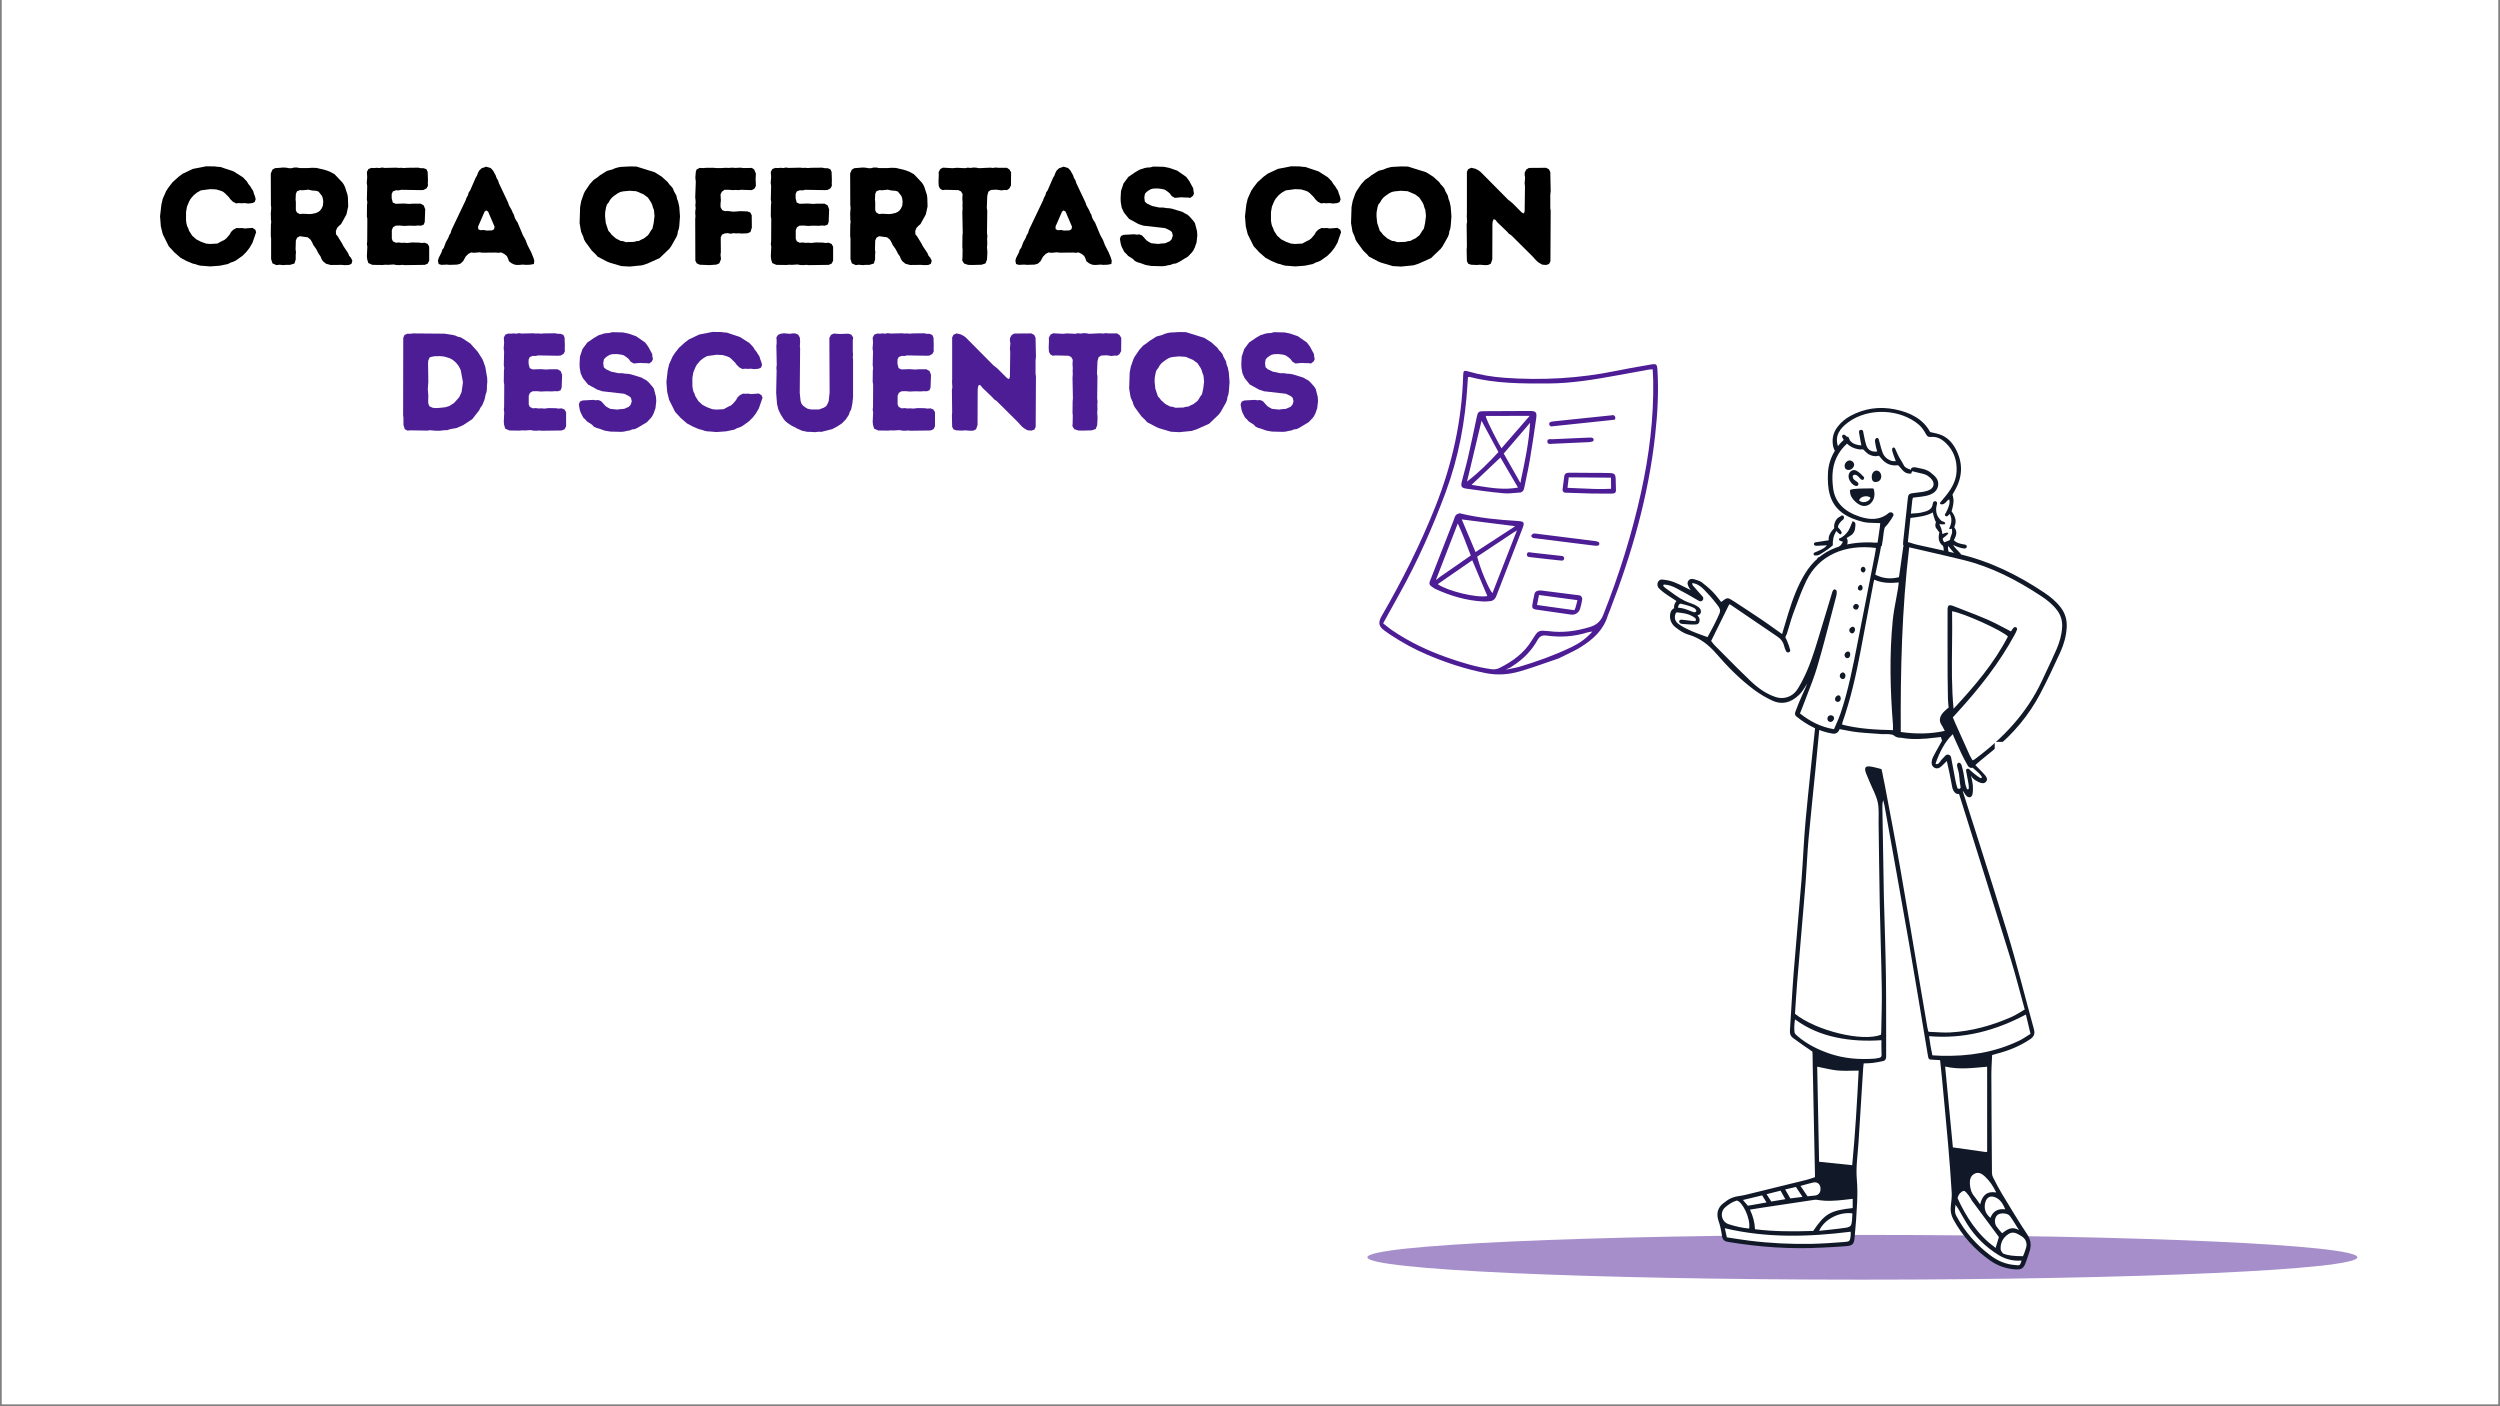 <svg xmlns="http://www.w3.org/2000/svg" xmlns:xlink="http://www.w3.org/1999/xlink" width="800" zoomAndPan="magnify" viewBox="0 0 600 337.5" height="450" preserveAspectRatio="xMidYMid meet" version="1.0"><rect x="0" y="0" width="600" height="337.5" fill="#808080" stroke="none"/><defs><filter x="0%" y="0%" width="100%" height="100%" id="910f2263e8"><feColorMatrix values="0 0 0 0 1 0 0 0 0 1 0 0 0 0 1 0 0 0 1 0" color-interpolation-filters="sRGB"/></filter><g/><clipPath id="5b1ddac513"><path d="M 0.445 0 L 599.555 0 L 599.555 337 L 0.445 337 Z M 0.445 0 " clip-rule="nonzero"/></clipPath><clipPath id="28e54cf5ae"><path d="M 328 296 L 566.219 296 L 566.219 307.445 L 328 307.445 Z M 328 296 " clip-rule="nonzero"/></clipPath><mask id="b0718b73f4"><g filter="url(#910f2263e8)"><rect x="-60" width="720" fill="#000000" y="-33.75" height="405" fill-opacity="0.5"/></g></mask><clipPath id="163c603353"><path d="M 0.039 0.199 L 238 0.199 L 238 11.227 L 0.039 11.227 Z M 0.039 0.199 " clip-rule="nonzero"/></clipPath><clipPath id="88810176cb"><rect x="0" width="239" y="0" height="12"/></clipPath><clipPath id="04f76292a3"><path d="M 478.73 178.047 L 519.074 178.047 L 519.074 188.156 L 478.73 188.156 Z M 478.73 178.047 " clip-rule="nonzero"/></clipPath></defs><g clip-path="url(#5b1ddac513)"><path fill="#ffffff" d="M 0.445 0 L 599.555 0 L 599.555 337 L 0.445 337 Z M 0.445 0 " fill-opacity="1" fill-rule="nonzero"/><path fill="#ffffff" d="M 0.445 0 L 599.555 0 L 599.555 337 L 0.445 337 Z M 0.445 0 " fill-opacity="1" fill-rule="nonzero"/></g><g clip-path="url(#28e54cf5ae)"><g mask="url(#b0718b73f4)"><g transform="matrix(1, 0, 0, 1, 328, 296)"><g clip-path="url(#88810176cb)"><g clip-path="url(#163c603353)"><path fill="#4c1d95" d="M 118.969 11.117 C 53.359 11.117 0.172 8.715 0.172 5.75 C 0.172 2.781 53.359 0.379 118.969 0.379 C 184.578 0.379 237.766 2.781 237.766 5.75 C 237.766 8.715 184.578 11.117 118.969 11.117 Z M 118.969 11.117 " fill-opacity="1" fill-rule="nonzero"/></g></g></g></g></g><path fill="#ffffff" d="M 330.039 147.602 C 330.039 147.602 348.992 117.441 351.227 103.625 C 352.066 98.195 353.605 89.176 353.605 89.176 C 353.605 89.176 368.539 92.371 375.801 91.859 C 383.062 91.348 398.676 89.668 398.676 89.668 C 398.676 89.668 398.734 106.277 393.199 124.645 C 387.664 143.012 381.926 151.836 381.926 151.836 C 381.926 151.836 370.523 161.715 357.422 160.742 C 344.32 159.77 330.039 147.602 330.039 147.602 Z M 330.039 147.602 " fill-opacity="1" fill-rule="evenodd"/><path fill="#4c1d95" d="M 381.637 151.648 C 381.793 151.625 381.969 151.594 382.184 151.559 C 380.621 153.332 378.926 154.461 377.094 155.336 C 373.039 157.266 368.824 158.797 364.516 160.066 C 364.047 160.207 362.973 160.414 362.176 160.57 C 361.891 160.625 361.641 160.672 361.469 160.711 C 361.445 160.656 361.723 160.543 361.996 160.426 C 362.176 160.352 362.359 160.277 362.461 160.219 C 362.543 160.164 362.625 160.105 362.707 160.051 C 362.887 159.93 363.07 159.809 363.25 159.691 C 365.652 158.137 367.59 156.133 368.988 153.641 C 369.5 152.73 370.102 152.391 371.172 152.539 C 374.484 152.996 377.766 152.805 380.973 151.785 C 381.164 151.723 381.363 151.691 381.637 151.648 Z M 332.66 150.156 C 332.434 149.977 332.203 149.789 331.957 149.598 C 332.387 148.82 332.805 148.066 333.211 147.328 C 334.109 145.699 334.965 144.145 335.832 142.594 C 340.199 134.77 343.812 126.609 346.934 118.211 C 350.082 109.746 351.691 101.008 352.211 92.031 C 352.23 91.691 352.254 91.355 352.277 91.008 C 352.289 90.848 352.301 90.688 352.309 90.523 C 352.363 90.512 352.414 90.5 352.461 90.484 C 352.555 90.461 352.641 90.438 352.715 90.457 C 358.93 92.078 365.281 92.066 371.637 92.035 C 377.238 92.008 382.738 91.07 388.227 90.07 C 389.176 89.898 390.125 89.727 391.074 89.551 C 392.621 89.27 394.168 88.984 395.719 88.707 C 395.891 88.676 396.062 88.668 396.273 88.656 C 396.387 88.648 396.504 88.645 396.641 88.633 C 396.656 88.934 396.672 89.23 396.691 89.523 C 396.727 90.145 396.762 90.75 396.773 91.352 C 396.914 100.379 395.801 109.277 393.875 118.078 C 391.672 128.156 388.586 137.973 384.781 147.574 C 384.102 149.281 383 150.066 381.418 150.531 C 378.254 151.465 375.043 151.922 371.742 151.477 C 371.496 151.441 371.25 151.434 371 151.422 C 370.793 151.414 370.59 151.402 370.387 151.383 C 369.574 151.297 368.98 151.637 368.543 152.293 C 368.238 152.746 367.938 153.199 367.656 153.664 C 365.805 156.727 363.043 158.723 359.91 160.297 C 359.23 160.641 358.562 160.699 357.812 160.594 C 354.246 160.074 350.82 159.031 347.434 157.844 C 342.703 156.188 338.199 154.059 334.051 151.223 C 333.582 150.898 333.133 150.539 332.66 150.156 Z M 371.262 158.988 C 372.195 158.664 373.133 158.336 374.078 158.02 C 374.633 157.734 375.203 157.461 375.77 157.191 C 377.039 156.582 378.312 155.969 379.5 155.223 C 382.375 153.414 384.844 151.172 385.871 147.746 C 385.965 147.441 386.09 147.145 386.219 146.848 C 386.289 146.684 386.359 146.52 386.422 146.355 C 391.68 132.801 395.641 118.914 397.242 104.422 C 397.816 99.227 398.102 94.023 397.789 88.805 C 397.703 87.367 397.543 87.25 396.117 87.5 C 395.539 87.602 394.961 87.703 394.379 87.805 C 392.234 88.18 390.09 88.551 387.957 88.992 C 379.055 90.828 370.078 91.324 361.023 90.664 C 358.113 90.449 355.262 89.977 352.461 89.164 C 351.344 88.84 351.191 88.93 351.16 90.086 C 350.855 100.957 348.531 111.379 344.531 121.488 C 340.91 130.633 336.504 139.375 331.586 147.867 C 330.559 149.641 331.117 150.469 332.262 151.336 C 332.695 151.664 333.145 151.977 333.598 152.277 C 336.477 154.191 339.492 155.852 342.684 157.195 C 347.215 159.105 351.855 160.629 356.695 161.57 C 359.438 162.102 362.137 161.887 364.758 161.129 C 366.945 160.496 369.098 159.746 371.262 158.988 Z M 364.875 115.871 C 365 115.832 365.004 115.27 365.004 115.27 C 365.988 110.73 366.945 106.184 367.223 101.461 C 365.832 103.082 364.445 104.707 363.039 106.352 L 360.895 108.855 C 361.531 109.969 362.223 111.191 362.914 112.414 C 363.59 113.609 364.262 114.801 364.875 115.871 Z M 353.168 116.367 C 353.68 116.441 354.18 116.523 354.684 116.605 C 357.906 117.117 361.039 117.617 364.32 117.012 L 363.516 115.641 C 362.355 113.652 361.234 111.73 360.105 109.801 L 358.504 111.32 L 358.473 111.348 L 358.418 111.398 C 356.684 113.039 354.961 114.672 353.168 116.367 Z M 367.125 99.809 L 362.375 99.816 L 356.559 99.824 C 356.738 100.945 359.988 107.086 360.359 107.586 C 361.383 106.383 362.461 105.156 363.566 103.898 C 364.73 102.574 365.926 101.215 367.125 99.809 Z M 355.57 100.977 L 352.082 115.578 C 355.008 113.348 357.324 110.988 359.621 108.5 C 358.273 105.996 356.977 103.59 355.57 100.977 Z M 363.684 118.297 C 362.754 118.383 361.82 118.469 360.902 118.387 C 357.898 118.117 354.902 117.703 351.914 117.277 C 350.75 117.109 350.551 116.727 350.832 115.582 C 351.031 114.781 351.242 113.984 351.457 113.188 C 351.746 112.109 352.035 111.035 352.285 109.949 C 353.027 106.699 353.719 103.434 354.406 100.172 C 354.688 98.84 354.805 98.695 356.172 98.684 C 359.824 98.66 363.477 98.645 367.129 98.633 C 368.605 98.629 368.902 98.922 368.691 100.41 C 368.207 103.805 367.703 107.191 367.129 110.566 C 366.902 111.914 366.621 113.25 366.336 114.586 L 366.336 114.59 C 366.16 115.41 365.988 116.234 365.824 117.062 C 365.719 117.598 365.523 118 364.949 118.199 C 364.527 118.223 364.105 118.262 363.684 118.297 Z M 352.73 132.656 C 351.82 130.258 350.961 127.996 349.871 125.625 C 348.984 127.93 348.07 130.281 347.172 132.598 C 346.301 134.852 345.441 137.07 344.625 139.18 C 344.664 139.207 344.969 138.957 345.234 138.738 C 345.402 138.602 345.551 138.477 345.609 138.441 C 348.254 136.609 350.289 135.195 352.984 133.324 C 352.898 133.102 352.816 132.879 352.73 132.656 Z M 363.648 126.289 L 359.195 125.723 C 356.406 125.371 353.652 125.02 350.82 124.66 L 354.129 132.488 C 355.785 131.41 357.453 130.324 359.148 129.223 L 359.457 129.02 C 360.832 128.125 362.227 127.215 363.648 126.289 Z M 353.34 134.465 L 350.797 136.227 C 348.887 137.547 346.98 138.867 345.055 140.199 C 347.461 141.879 354.469 143.562 356.965 143.047 Z M 364.07 127.285 C 364.07 127.285 363.227 127.824 363.098 127.895 C 361.582 128.887 360.176 129.828 358.773 130.766 C 357.383 131.699 356 132.625 354.52 133.594 C 355.199 136.348 357.324 141.457 358.184 142.359 C 359.117 139.922 360.129 137.352 361.141 134.785 C 362.148 132.234 363.152 129.684 364.07 127.285 Z M 357.48 144.281 C 357.074 144.328 356.551 144.391 356.031 144.363 C 351.934 144.16 348.082 143.004 344.387 141.305 C 344.219 141.227 344.066 141.109 343.918 140.996 C 343.812 140.918 343.711 140.84 343.602 140.773 C 343.031 140.422 342.949 139.953 343.211 139.375 C 343.305 139.176 343.383 138.969 343.465 138.762 L 343.469 138.746 C 344.738 135.492 346.008 132.234 347.273 128.98 L 347.277 128.977 L 347.277 128.969 L 347.281 128.961 C 347.82 127.574 348.359 126.188 348.902 124.801 C 348.945 124.688 348.984 124.566 349.023 124.449 C 349.113 124.172 349.199 123.895 349.367 123.676 C 349.551 123.438 349.914 123.309 350.223 123.199 L 350.234 123.195 C 350.34 123.16 350.473 123.203 350.609 123.246 C 350.66 123.262 350.711 123.277 350.762 123.289 C 355.109 124.316 359.535 124.746 363.984 125.016 C 365.891 125.133 365.988 125.277 365.309 127.047 C 363.289 132.293 361.254 137.535 359.223 142.773 L 359.219 142.777 L 359.219 142.781 C 359.203 142.824 359.188 142.867 359.168 142.91 C 358.98 143.414 358.777 143.949 357.898 144.238 C 357.781 144.246 357.641 144.262 357.484 144.281 Z M 381.133 114.602 C 382.949 114.613 384.77 114.625 386.641 114.641 C 386.645 115.094 386.648 115.504 386.648 115.91 C 386.652 116.375 386.656 116.828 386.66 117.309 C 383.984 117.445 381.363 117.32 378.688 117.188 C 377.863 117.148 377.039 117.109 376.203 117.074 L 376.289 116.352 L 376.293 116.328 L 376.293 116.324 C 376.359 115.746 376.426 115.18 376.496 114.566 C 378.008 114.578 379.496 114.59 380.984 114.598 Z M 375.02 117.477 C 374.98 117.82 375.195 118.152 375.531 118.23 C 375.559 118.234 375.586 118.238 375.609 118.238 C 376.035 118.254 376.461 118.27 376.887 118.285 C 378.629 118.352 380.375 118.414 382.121 118.449 C 383.074 118.469 384.035 118.465 384.988 118.461 C 385.617 118.461 386.242 118.457 386.871 118.461 C 387.535 118.465 387.883 118.242 387.828 117.504 C 387.793 117.031 387.793 116.559 387.789 116.086 C 387.789 115.703 387.785 115.316 387.766 114.938 C 387.711 113.824 387.469 113.586 386.395 113.535 C 385.727 113.504 385.059 113.5 384.391 113.496 L 384.227 113.496 C 383.383 113.492 382.539 113.488 381.699 113.484 C 380.051 113.477 378.406 113.469 376.762 113.449 C 376.105 113.441 375.543 113.531 375.426 114.277 C 375.297 115.141 375.195 116.008 375.09 116.891 C 375.066 117.086 375.043 117.281 375.02 117.477 Z M 378.586 144.039 L 375.25 143.59 L 375 143.559 C 373.121 143.305 371.266 143.055 369.359 142.797 C 369.195 143.621 369.051 144.348 368.883 145.195 C 371.066 145.5 373.172 145.793 375.254 146.086 L 375.512 146.121 L 377.852 146.449 C 377.898 146.344 377.941 146.254 377.977 146.168 C 378.055 146.004 378.117 145.871 378.156 145.73 C 378.258 145.371 378.348 145.008 378.449 144.602 C 378.492 144.426 378.539 144.238 378.586 144.039 Z M 379.73 143.867 C 379.609 144.684 379.426 145.477 379.195 146.168 C 378.898 147.078 378.004 147.637 377.059 147.504 L 375.84 147.328 C 373.414 146.977 370.977 146.625 368.539 146.281 C 367.922 146.195 367.652 145.836 367.746 145.25 C 367.891 144.352 368.07 143.465 368.27 142.578 C 368.41 141.945 368.926 141.742 369.492 141.715 C 369.805 141.699 370.125 141.742 370.441 141.785 C 370.465 141.789 370.488 141.793 370.516 141.797 C 370.527 141.797 370.539 141.801 370.555 141.801 C 370.602 141.809 370.652 141.812 370.699 141.82 C 373.469 142.168 376.242 142.516 379.012 142.875 L 379.02 142.875 C 379.48 142.938 379.797 143.398 379.73 143.867 Z M 383.258 130.988 C 383.492 130.996 383.723 130.875 383.824 130.66 C 383.844 130.617 383.855 130.574 383.855 130.531 C 383.863 130.383 383.766 130.152 383.645 130.086 C 383.414 129.961 383.137 129.898 382.875 129.863 C 378.176 129.27 373.477 128.676 368.773 128.09 C 368.738 128.086 368.703 128.082 368.664 128.078 C 368.43 128.043 368.176 128.012 367.977 128.086 C 367.77 128.16 367.562 128.402 367.496 128.617 C 367.461 128.723 367.707 128.969 367.875 129.078 C 367.98 129.145 368.121 129.156 368.262 129.168 C 368.309 129.172 368.355 129.172 368.402 129.18 C 373.148 129.773 377.891 130.367 382.637 130.953 C 382.84 130.977 383.043 130.984 383.258 130.988 Z M 387.551 100.719 C 387.301 100.746 387.074 100.773 386.863 100.797 C 386.453 100.844 386.098 100.887 385.742 100.922 C 381.418 101.379 377.094 101.836 372.77 102.289 C 372.719 102.297 372.664 102.305 372.609 102.316 C 372.477 102.34 372.344 102.363 372.234 102.324 C 372.184 102.305 372.133 102.281 372.086 102.254 C 371.766 102.074 371.688 101.609 371.969 101.371 C 371.992 101.352 372.016 101.336 372.039 101.324 C 372.301 101.184 372.633 101.148 372.938 101.117 L 372.961 101.113 C 377.602 100.625 382.242 100.145 386.883 99.664 C 386.914 99.66 386.945 99.652 386.973 99.648 C 387.086 99.633 387.203 99.617 387.285 99.66 C 387.301 99.668 387.316 99.676 387.328 99.684 C 387.699 99.887 387.797 100.375 387.551 100.715 Z M 382.371 105.852 C 382.598 105.602 382.473 105.211 382.164 105.078 C 382.113 105.059 382.066 105.043 382.016 105.039 C 381.723 105.004 381.422 105.02 381.125 105.031 C 381.062 105.035 380.996 105.039 380.93 105.043 C 380.359 105.066 379.785 105.09 379.215 105.113 L 379.203 105.113 C 377.012 105.207 374.828 105.297 372.641 105.41 C 372.543 105.418 372.43 105.41 372.316 105.402 C 371.863 105.379 371.355 105.348 371.363 105.98 C 371.375 106.617 371.934 106.566 372.41 106.523 C 372.5 106.516 372.586 106.508 372.664 106.504 C 375.52 106.395 378.371 106.262 381.227 106.121 C 381.582 106.105 381.949 106.047 382.281 105.918 C 382.312 105.906 382.344 105.883 382.371 105.852 Z M 374.879 133.434 C 375.57 133.48 375.574 134.531 374.883 134.543 C 374.828 134.543 374.773 134.543 374.715 134.539 C 372.328 134.301 369.945 134.031 367.566 133.75 C 367.504 133.742 367.438 133.734 367.371 133.73 C 366.93 133.695 366.402 133.652 366.465 133.035 C 366.523 132.426 366.988 132.512 367.406 132.59 C 367.496 132.609 367.586 132.625 367.668 132.633 C 370.012 132.879 372.352 133.137 374.688 133.414 C 374.75 133.422 374.816 133.426 374.879 133.434 Z M 374.879 133.434 " fill-opacity="1" fill-rule="evenodd"/><path fill="#ffffff" d="M 465.082 172.371 L 471.254 191.91 L 476.734 209.422 L 483.289 231.156 L 486.781 243.473 L 487.801 247.613 L 487.359 248.797 L 477.352 252.945 L 477.523 266.215 L 477.523 282.262 L 486.406 296.988 L 487.027 298.871 L 485.223 304.207 L 481.707 304.031 L 473.629 298.641 L 468.82 291.859 L 468.82 288.016 L 468.477 280.098 L 466.145 254.211 L 463.379 253.695 L 459.055 228.609 L 453.68 198.355 L 452.121 190.109 L 451.336 190.566 L 451.336 197.336 L 452.121 253.977 L 446.469 254.867 L 445.844 269.34 L 444.852 282.66 L 445.074 288.75 L 444.574 298.094 L 441.809 298.523 L 428.449 299.074 L 413.914 297.344 L 412.41 291.473 L 413.566 289.527 L 418.824 287.094 L 428.25 284.848 L 436.109 282.902 L 435.762 270.926 L 435.57 251.988 L 429.836 247.805 L 431.215 231.156 L 433.391 205.141 L 436.109 172.371 C 436.109 172.371 446.68 172.16 452.121 172.16 C 457.559 172.16 465.082 172.371 465.082 172.371 Z M 465.082 172.371 " fill-opacity="1" fill-rule="evenodd"/><path fill="#111827" d="M 431.02 284.867 C 431.543 285.656 432.027 286.383 432.605 287.254 C 431.496 287.395 430.625 287.504 429.676 287.621 C 429.27 286.914 428.883 286.242 428.441 285.473 C 429.422 285.242 430.203 285.059 431.02 284.867 Z M 423.977 286.605 C 425.234 286.289 426.258 286.031 427.336 285.758 C 427.738 286.48 428.078 287.094 428.477 287.805 C 427.227 288.012 426.176 288.188 425.113 288.363 C 424.738 287.785 424.418 287.285 423.977 286.605 Z M 418.305 287.996 C 419.957 287.598 421.418 287.246 422.918 286.887 C 423.27 287.461 423.574 287.961 423.961 288.59 C 422.359 288.871 420.926 289.125 419.488 289.379 C 419.113 288.938 418.781 288.551 418.305 287.996 Z M 432.117 284.621 C 433.27 284.309 434.215 284.008 435.18 283.797 C 436.066 283.605 436.746 284.094 436.891 284.934 C 437.078 286 436.578 286.805 435.641 286.926 C 435.047 287 434.449 287.051 433.805 287.113 C 433.262 286.309 432.734 285.535 432.117 284.621 Z M 481.262 290.23 C 479.406 290.016 478.305 290.746 477.703 292.285 C 476.469 291.25 476.078 290 476.484 288.531 C 476.836 287.258 477.801 286.852 478.996 287.414 C 480.125 287.945 480.695 288.926 481.262 290.23 Z M 480.5 295.98 C 480.039 295.426 479.551 294.93 479.168 294.367 C 478.531 293.434 478.703 292.102 479.461 291.539 C 480.148 291.031 481.824 291.121 482.359 291.824 C 483.176 292.902 483.816 294.113 484.57 295.238 C 482.875 294.223 481.715 295.055 480.5 295.98 Z M 436.594 295.402 C 437.793 292.629 441.477 290.762 444.582 291.215 C 444.551 291.789 444.535 292.379 444.477 292.965 C 444.352 294.18 444.164 294.48 442.934 294.664 C 440.891 294.969 438.832 295.148 436.594 295.402 Z M 485.188 302.531 C 484.758 303.891 484.703 303.699 483.52 303.602 C 481.336 303.418 479.402 302.598 477.68 301.293 C 474.285 298.719 471.527 295.602 469.523 291.824 C 469.07 290.977 469.16 290.223 469.336 289.133 C 469.652 289.605 469.844 289.867 470.004 290.145 C 470.703 291.34 471.352 292.562 472.09 293.734 C 474.035 296.824 476.594 299.32 479.703 301.234 C 481.367 302.254 483.258 302.695 485.188 302.531 Z M 475.23 289.062 C 474.645 288.238 474.27 287.617 473.801 287.07 C 473.055 286.195 472.824 285.145 472.77 284.066 C 472.715 283.09 472.957 282.133 473.957 281.66 C 474.887 281.219 475.684 281.727 476.316 282.297 C 477.469 283.34 478.336 284.625 479.094 286.188 C 476.891 285.82 475.77 286.844 475.23 289.062 Z M 485.516 301.488 C 483.258 301.488 481.781 301.285 480.797 300.875 C 480.586 300.785 480.164 300.078 480.152 299.828 C 480.07 298.281 480.707 297.066 481.988 296.195 C 483.164 295.395 484.145 296.074 485.105 296.648 C 486.203 297.301 486.594 298.359 486.25 299.508 C 485.898 300.684 485.785 300.844 485.516 301.488 Z M 416.824 288.133 C 418.168 288.363 420.195 292.445 419.793 294.852 C 418.121 294.707 416.504 294.332 414.902 293.816 C 413.082 293.234 412.648 290.875 414.137 289.676 C 414.867 289.09 415.621 288.484 416.824 288.133 Z M 478.953 299.484 C 478.809 299.461 478.734 299.309 478.676 299.266 C 474.629 296.363 471.82 291.973 469.809 287.543 C 469.809 287.543 469.977 286.879 470.328 286.457 C 470.949 285.855 471.273 285.707 471.5 285.855 C 472.102 286.25 472.891 287.422 473.266 288.168 C 473.363 288.355 473.527 288.512 473.656 288.688 C 475.691 291.434 477.727 294.18 479.734 296.887 C 479.488 297.688 479.215 298.637 478.953 299.484 Z M 413.961 294.777 C 424.039 297.168 434.059 296.871 444.164 295.613 C 444.164 295.883 444.199 296.223 444.16 296.555 C 444 297.879 443.945 297.984 442.566 298.086 C 439.977 298.277 437.379 298.477 434.781 298.523 C 429.75 298.621 424.727 298.379 419.73 297.746 C 417.977 297.527 416.234 297.23 414.441 296.965 C 414.266 296.164 414.113 295.469 413.961 294.777 Z M 451.547 249.648 C 451.547 250.566 451.512 251.422 451.555 252.273 C 451.641 253.824 451.66 253.824 450.117 254.047 C 450.031 254.059 449.945 254.07 449.859 254.078 C 446.234 254.328 442.672 254.074 439.203 252.898 C 436.387 251.945 433.758 250.66 431.48 248.727 C 431.16 248.457 430.727 248.113 430.688 247.762 C 430.578 246.805 430.613 245.824 430.801 244.645 C 433.879 246.906 437.137 248.227 440.652 248.977 C 444.191 249.73 447.762 249.906 451.547 249.648 Z M 487.32 248.129 C 486.355 248.715 485.547 249.301 484.66 249.734 C 478.719 252.613 472.391 253.551 465.852 253.387 C 465.168 253.371 464.488 253.32 463.773 253.281 C 463.613 252.461 463.457 251.746 463.332 251.023 C 463.203 250.281 463.102 249.535 462.973 248.68 C 471.316 249.398 478.895 247.371 486.215 243.484 C 486.566 244.969 486.926 246.465 487.32 248.129 Z M 444.645 289.93 C 439.266 290.523 437.977 291.273 435.168 295.426 C 430.512 295.57 425.809 295.598 421.195 295.016 C 421.133 293.398 420.738 291.91 419.992 290.309 C 420.879 290.152 421.926 289.996 422.777 289.863 C 426.934 289.234 431.09 288.609 435.25 287.988 C 435.547 287.945 435.867 287.914 436.156 287.965 C 438.316 288.355 440.473 288.195 442.629 287.953 C 443.293 287.875 443.961 287.797 444.645 287.719 Z M 468.691 275.371 C 468.078 268.977 467.461 262.539 466.836 255.973 C 470.281 256.777 473.586 256.285 476.914 256.012 L 476.914 276.461 C 476.621 276.492 476.621 276.492 476.504 276.477 C 473.938 276.117 471.371 275.75 468.691 275.371 Z M 446.078 256.945 C 445.699 264.598 445.25 272.105 444.531 279.645 C 441.789 279.359 439.23 279.094 436.582 278.82 C 436.43 271.148 436.281 263.582 436.129 256 C 437.879 256.34 439.434 256.766 441.012 256.914 C 442.633 257.066 444.281 256.945 446.078 256.945 Z M 482.824 244.043 C 478.109 246.129 473.199 247.504 468.027 247.785 C 466.645 247.859 465.25 247.75 463.867 247.68 C 463.352 247.652 462.863 247.691 462.777 247.535 C 462.777 247.535 462.645 247.02 462.547 246.465 C 461.98 243.227 461.438 239.984 460.887 236.742 C 459.266 227.184 457.684 217.621 456.004 208.074 C 454.832 201.383 453.527 194.715 452.277 188.039 C 452.117 187.188 451.898 186.348 451.766 185.496 C 451.723 185.227 451.566 184.598 451.566 184.598 C 451.566 184.598 451.152 184.461 450.84 184.387 C 450.125 184.219 449.41 184.008 448.684 183.938 C 447.777 183.852 447.48 184.242 447.695 185.102 C 447.777 185.434 447.922 185.754 448.051 186.074 C 448.281 186.637 448.523 187.191 448.754 187.754 C 449.41 189.344 450.297 190.887 450.656 192.547 C 451.008 194.168 450.836 195.906 450.863 197.594 C 450.961 204.09 451.016 210.582 451.145 217.078 C 451.277 223.785 451.523 230.492 451.629 237.199 C 451.688 240.707 451.551 244.215 451.496 247.719 C 451.496 247.934 451.453 248.145 451.43 248.336 C 447.059 250.102 435.855 247.391 430.797 243.309 C 430.961 240.887 431.105 238.383 431.309 235.883 C 431.684 231.266 432.094 226.656 432.484 222.039 C 432.785 218.504 433.102 214.969 433.371 211.43 C 433.621 208.105 433.746 204.77 434.043 201.453 C 434.555 195.809 435.168 190.172 435.727 184.527 C 436.047 181.254 436.512 176.363 436.82 173.09 C 436.836 172.918 436.887 172.719 436.82 172.578 C 436.746 172.406 436.574 172.172 436.43 172.16 C 436.27 172.145 436.016 172.312 435.934 172.473 C 435.816 172.688 435.805 172.965 435.777 173.223 C 435.008 180.625 434.016 189.641 433.332 197.055 C 432.902 201.75 432.738 206.473 432.363 211.172 C 431.77 218.637 431.059 226.094 430.469 233.559 C 430.109 238.133 429.902 242.719 429.586 247.293 C 429.527 248.125 429.754 248.719 430.418 249.184 C 431.66 250.055 432.863 250.98 434.137 251.793 C 434.41 251.969 434.984 252.391 434.984 252.391 C 434.984 252.391 435.016 252.859 435.02 253.223 C 435.027 255.168 435.086 257.117 435.125 259.066 C 435.281 266.555 435.434 274.043 435.586 281.531 C 435.594 281.828 435.59 282.125 435.59 282.52 C 434.902 282.742 434.262 282.992 433.602 283.156 C 428.762 284.359 423.922 285.555 419.078 286.727 C 418.488 286.867 417.895 286.973 417.305 287.062 C 416.719 287.148 416.406 287.207 415.703 287.461 C 414.926 287.742 414.262 288.277 413.602 288.777 C 412.242 289.812 411.852 291.277 412.453 293.023 C 412.848 294.176 413.102 295.363 413.266 296.566 C 413.395 297.504 413.832 297.906 414.688 298.047 C 422.246 299.309 429.844 299.848 437.504 299.414 C 439.324 299.309 441.145 299.242 442.961 299.086 C 444.59 298.945 444.938 298.691 445.102 297.047 C 445.383 294.215 445.586 291.375 445.715 288.531 C 445.797 286.695 445.797 284.855 445.637 283.023 C 445.383 280.074 445.855 277.168 446.039 274.25 C 446.406 268.242 446.793 262.238 447.172 256.234 C 447.191 255.938 447.234 255.645 447.281 255.215 C 447.992 255.184 448.68 255.195 449.352 255.113 C 450.207 255.008 451.059 254.852 451.898 254.668 C 452.492 254.535 452.68 254.129 452.68 253.508 C 452.648 247.23 452.711 240.953 452.629 234.676 C 452.547 228.617 452.328 222.559 452.168 216.5 C 452.156 216.023 452.133 215.547 452.125 215.07 C 452.008 207.973 451.887 200.875 451.77 193.773 C 451.762 193.215 451.77 192.652 451.977 192.047 C 452.082 192.492 452.207 192.934 452.289 193.383 C 454.262 204.418 456.262 215.441 458.184 226.484 C 459.727 235.352 461.172 244.234 462.656 253.113 C 462.855 254.297 462.855 254.297 464.027 254.344 C 464.539 254.367 465.051 254.402 465.621 254.434 C 465.773 255.891 465.93 257.262 466.059 258.637 C 466.566 264.023 467.09 269.406 467.559 274.797 C 467.887 278.594 468.172 282.391 468.406 286.191 C 468.473 287.262 468.312 288.348 468.195 289.422 C 468.066 290.582 468.25 291.645 468.812 292.676 C 470.992 296.668 473.965 299.945 477.68 302.555 C 479.414 303.773 481.363 304.461 483.488 304.637 C 485.16 304.773 485.664 304.469 486.215 302.902 C 486.547 301.965 486.898 301.035 487.172 300.078 C 487.566 298.684 487.336 297.457 486.48 296.176 C 484.371 293.008 482.418 289.73 480.445 286.473 C 479.684 285.219 479.016 283.906 478.344 282.598 C 478.168 282.258 478.074 281.883 478.07 281.5 C 478.008 273.707 477.949 265.91 477.926 258.117 C 477.918 256.52 478.043 254.922 478.109 253.219 C 478.539 253.094 478.977 252.953 479.426 252.836 C 482.215 252.109 484.836 251.02 487.246 249.41 C 488.199 248.777 488.43 248.047 488.137 246.988 C 485.984 239.188 484.051 231.324 481.68 223.594 C 477.223 209.031 472.516 194.543 467.918 180.023 C 467.184 177.715 466.465 175.402 465.742 173.09 C 465.688 172.926 465.684 172.727 465.582 172.598 C 465.57 172.586 465.559 172.57 465.547 172.555 C 465.293 172.266 464.801 172.32 464.66 172.68 C 464.645 172.723 464.637 172.766 464.641 172.809 C 464.68 173.32 464.836 173.828 464.992 174.32 C 466.949 180.465 468.934 186.598 470.867 192.75 C 474.797 205.254 478.73 217.762 482.598 230.285 C 483.793 234.168 484.785 238.113 485.938 242.281 C 484.844 242.906 483.879 243.578 482.824 244.043 Z M 482.824 244.043 " fill-opacity="1" fill-rule="evenodd"/><path fill="#ffffff" d="M 451.805 97.609 C 446.57 97.609 442.973 99.715 441.016 103.926 L 441.234 106.52 L 441.234 107.375 L 439.137 113.082 L 439.695 118.879 L 440.652 120.129 C 440.695 120.246 440.738 120.367 440.781 120.484 C 441.191 121.57 441.797 122.48 442.602 123.215 L 441.688 124.883 L 441.234 126.441 L 440.48 127.91 L 439.695 129.785 C 439.148 130.25 439.258 131.117 440.023 132.379 C 440.488 132.602 441.266 132.164 442.359 131.07 L 444.055 129.531 L 443.285 128.5 L 445.262 126.707 L 445.766 124.938 C 447.477 125.449 449.578 125.609 452.07 125.414 L 452.277 125.398 L 451.914 128.906 C 451.355 129.543 451.016 130.418 451.016 131.379 C 451.016 133.336 452.43 134.922 454.176 134.922 C 455.895 134.922 457.293 133.379 457.332 131.461 L 457.719 131.434 L 457.809 130.371 C 458.062 127.465 458.312 125.137 458.555 123.391 L 459.074 123.34 L 464.559 121.93 L 465.164 121.93 L 465.891 124.34 L 465.891 125.723 L 466.801 127.516 L 466.484 128.5 L 467.539 129.785 L 469.582 129.531 L 469.93 128.141 L 469.582 125.23 L 469.387 122.703 L 468.953 121.93 L 469.582 119.328 L 468.953 117.652 C 471.617 112.852 471.828 109.141 469.582 106.52 C 466.215 102.594 463.812 103.562 463.812 103.562 L 463.609 103.254 C 461.945 100.746 459.34 97.609 451.805 97.609 Z M 451.805 97.609 " fill-opacity="1" fill-rule="evenodd"/><path fill="#111827" d="M 469.516 127.91 C 469.531 127.469 469.363 127.039 469.102 126.668 C 469.055 126.598 469.023 126.539 469.023 126.508 C 469.023 126.508 469.223 125.98 469.258 125.836 C 469.5 124.883 469.234 124.043 468.73 123.211 C 468.703 123.168 468.66 123.113 468.613 123.051 C 468.516 122.926 468.406 122.781 468.379 122.68 C 468.379 122.68 468.492 122.375 468.531 122.195 C 468.559 122.078 468.582 121.969 468.609 121.855 C 468.824 120.902 469.02 120.062 468.59 118.734 C 468.59 118.734 468.977 118.039 469.199 117.648 C 471.086 114.312 471.129 110.953 469.293 107.613 C 468.504 106.184 467.379 104.961 465.707 104.32 C 465.203 104.129 464.668 104.012 464.09 103.887 C 463.812 103.828 463.531 103.766 463.238 103.691 C 461.547 100.566 458.453 98.977 454.75 98.238 C 450.996 97.492 447.426 98.023 444.109 99.816 C 442.883 100.48 441.848 101.348 441.027 102.422 C 439.887 103.902 439.594 105.539 439.992 107.285 C 440.016 107.387 440.211 107.887 440.25 107.984 C 440.285 108.066 440.328 108.125 440.383 108.164 C 439.371 109.824 438.781 111.633 438.707 113.609 C 438.641 115.316 438.68 117.012 439.148 118.688 C 440.211 122.508 443.301 124.301 447.125 125.254 C 447.992 125.469 448.918 125.488 449.879 125.508 C 450.328 125.516 450.785 125.523 451.25 125.555 C 451.242 125.633 451.234 125.719 451.227 125.812 C 451.211 126.035 451.191 126.289 451.156 126.539 C 451.012 127.574 450.859 128.609 450.711 129.641 C 450.645 130.086 450.582 130.527 450.516 130.969 C 450.508 131.035 450.5 131.102 450.5 131.168 C 450.48 131.539 450.48 131.957 451.012 131.949 C 451.211 131.949 451.535 131.535 451.586 131.273 C 451.793 130.211 451.992 128.73 452.105 127.656 C 452.168 127.391 452.203 127.195 452.227 127.047 C 452.285 126.703 452.305 126.598 452.547 126.367 C 452.664 126.254 452.992 125.902 453.082 125.766 C 453.297 125.449 453.461 125.227 453.605 125.031 C 453.895 124.633 454.094 124.363 454.43 123.691 C 454.441 123.641 454.445 123.59 454.445 123.539 C 454.43 123.16 454.051 122.891 453.645 122.961 C 453.52 122.984 453.41 123.02 453.332 123.086 C 451.211 124.898 448.766 124.801 446.305 123.988 C 442.758 122.812 440.359 120.688 439.934 117.055 C 439.598 114.234 439.707 111.473 441.246 108.93 C 441.766 108.07 442.336 107.348 443.195 106.555 C 443.215 106.531 443.238 106.5 443.258 106.465 C 444.051 107.227 445.059 107.703 446.281 107.867 C 446.418 107.887 446.559 107.875 446.691 107.863 C 446.875 107.844 447.055 107.828 447.207 107.891 C 447.207 107.891 447.672 108.352 447.898 108.578 C 448.488 109.156 449.328 109.48 450.191 109.496 C 450.309 109.5 450.43 109.469 450.543 109.438 C 450.699 109.398 450.848 109.363 450.973 109.406 C 450.973 109.406 451.34 109.824 451.516 110.043 C 452.504 111.266 453.824 111.895 455.531 111.652 C 455.781 111.867 455.996 112.125 456.215 112.387 C 456.812 113.098 457.418 113.82 458.738 113.648 C 458.707 113.469 458.816 113.297 458.906 113.152 C 458.926 113.121 458.945 113.094 458.961 113.062 C 459.012 113.098 459.062 113.121 459.113 113.137 C 459.34 113.203 459.746 113.297 460.188 113.398 C 460.898 113.562 461.711 113.75 462.062 113.887 C 462.547 114.078 463 114.414 463.363 114.773 C 464.512 115.91 464.242 117.227 462.66 117.758 C 461.789 118.051 460.832 118.152 459.891 118.254 C 459.746 118.27 459.605 118.285 459.465 118.301 C 458.215 118.445 458 118.543 457.879 119.605 C 457.492 123.039 457.129 126.477 456.773 129.914 C 456.727 130.367 456.727 130.832 456.781 131.285 C 456.797 131.434 457.047 131.656 457.207 131.668 C 457.379 131.68 457.664 131.516 457.727 131.371 C 457.809 131.18 457.82 130.965 457.832 130.75 C 457.84 130.672 457.844 130.59 457.852 130.512 C 457.941 129.664 458.031 128.816 458.117 127.969 C 458.246 126.746 458.375 125.527 458.504 124.305 C 460.297 124.098 462.418 123.848 463.863 122.988 C 463.863 122.988 464.203 124.617 464.633 125.32 C 464.434 125.707 464.395 126.441 464.695 126.773 C 465.145 127.445 465.457 127.754 465.457 127.754 C 465.449 127.789 465.438 127.84 465.426 127.898 C 465.301 128.438 465 129.785 466.016 130.77 C 466.484 130.945 466.496 131.707 466.508 132.391 L 466.508 132.43 C 466.512 132.902 466.727 133.402 466.965 133.836 C 467.008 133.91 467.121 133.957 467.258 133.992 C 467.535 134.062 467.812 133.883 467.836 133.617 C 467.84 133.559 467.84 133.5 467.832 133.441 C 467.797 133.188 467.746 132.934 467.695 132.68 C 467.641 132.41 467.586 132.141 467.551 131.867 C 467.551 131.855 467.547 131.84 467.547 131.82 C 467.523 131.645 467.465 131.234 467.574 131.051 C 467.758 131.27 467.973 131.527 468.188 131.789 C 468.539 132.223 468.906 132.668 469.188 132.977 C 469.391 133.195 469.629 133.426 469.902 133.539 C 469.949 133.559 470 133.566 470.055 133.57 C 470.402 133.586 470.688 133.273 470.59 132.969 C 470.578 132.926 470.555 132.883 470.527 132.852 C 470.402 132.707 470.227 132.527 470.035 132.328 C 469.562 131.84 468.977 131.234 468.738 130.754 C 469.348 131.137 470.52 131.52 471.164 131.609 C 471.672 131.68 471.875 131.633 472.008 131.309 C 472.105 131.055 471.945 130.773 471.656 130.719 C 471.555 130.699 471.457 130.684 471.355 130.664 C 470.477 130.508 469.586 130.352 468.914 129.633 C 469.289 128.992 469.496 128.449 469.516 127.91 Z M 456.977 111.777 C 457.191 112.199 457.934 112.539 458.668 112.746 C 458.652 112.711 458.645 112.68 458.645 112.648 C 458.645 112.484 458.746 112.273 458.957 112.211 C 459.242 112.129 459.605 112.109 459.883 112.199 C 460.082 112.262 460.34 112.309 460.633 112.363 C 461.391 112.5 462.395 112.684 463.262 113.344 C 464.5 114.285 465.379 115.137 465.145 116.562 C 464.891 118.09 463.582 118.738 462.078 119.039 C 461.445 119.168 460.801 119.242 460.109 119.32 C 459.789 119.355 459.457 119.395 459.113 119.438 C 459.094 119.508 459.07 119.57 459.051 119.629 C 459.012 119.746 458.977 119.848 458.965 119.953 C 458.848 121.055 458.73 122.16 458.613 123.262 C 458.848 123.242 459.102 123.227 459.355 123.211 C 459.957 123.176 460.559 123.141 460.91 123.055 C 461.012 123.031 461.117 123.008 461.219 122.984 C 462.473 122.691 463.723 122.402 463.879 120.828 C 463.898 120.621 463.992 120.453 464.148 120.355 C 464.516 120.125 465 120.477 464.891 120.867 C 464.562 122.008 464.578 123.148 465.168 124.094 C 465.301 124.305 465.77 124.887 465.988 125.027 C 466.066 125.074 466.164 125.105 466.27 125.141 C 466.461 125.199 466.672 125.266 466.805 125.453 C 466.969 125.895 466.637 125.91 465.438 125.793 C 465.883 126.676 466.004 127.02 466.18 128.199 C 466.18 128.199 466.949 127.723 467.512 127.871 C 467.828 128.004 467.02 128.617 466.574 128.961 C 466.422 129.074 466.312 129.16 466.301 129.184 C 466.164 129.496 466.43 130.008 466.719 130.156 C 466.828 130.062 467.062 129.977 467.309 129.887 C 467.609 129.773 467.93 129.656 468.035 129.516 C 467.992 129.355 468.125 128.844 468.363 128.305 C 468.637 127.703 468.445 126.883 468.445 126.883 C 468.277 126.965 467.906 127.059 467.785 126.875 C 468.215 125.922 468.688 124.816 467.949 123.336 L 467.387 123.871 C 467.027 124.059 466.617 123.695 466.82 123.363 C 466.848 123.324 466.875 123.281 466.902 123.242 C 466.945 123.18 466.988 123.117 467.023 123.055 C 467.699 121.789 468.09 120.668 467.801 119.832 C 467.582 119.926 467.387 120.137 467.18 120.359 C 466.777 120.789 466.344 121.258 465.652 120.953 C 465.648 120.898 465.637 120.852 465.625 120.809 C 465.605 120.734 465.594 120.68 465.617 120.648 C 465.801 120.406 466 120.176 466.199 119.945 L 466.27 119.863 C 467.98 117.883 469.449 115.809 469.582 113.176 C 469.711 110.578 468.984 108.238 466.992 106.316 C 466.023 105.383 464.883 104.715 463.387 104.867 C 462.719 104.934 462.488 104.656 462.199 104.133 C 461.762 103.332 461.219 102.516 460.508 101.91 C 456.09 98.148 448.461 97.734 443.551 101.363 C 441.574 102.824 440.277 104.609 441.113 107.086 C 441.242 106.914 441.375 106.742 441.512 106.574 C 441.707 106.336 442.102 105.941 442.508 105.57 C 442.469 105.516 442.434 105.461 442.398 105.406 C 442.383 105.383 442.371 105.359 442.355 105.336 C 442.195 105.086 442.035 104.84 442.141 104.539 C 442.215 104.332 442.492 104.258 442.695 104.371 C 442.832 104.445 442.961 104.527 443.066 104.633 C 443.148 104.719 443.227 104.809 443.305 104.895 C 443.367 104.848 443.426 104.805 443.48 104.77 C 443.559 104.723 443.652 104.961 443.742 105.18 C 443.797 105.32 443.852 105.453 443.895 105.492 C 443.914 105.512 443.926 105.523 443.938 105.535 C 443.957 105.551 443.965 105.559 443.965 105.562 C 443.965 105.566 443.961 105.57 443.953 105.578 C 443.945 105.586 443.93 105.602 443.914 105.633 C 443.996 105.727 444.074 105.816 444.16 105.906 C 444.812 106.598 445.68 106.816 446.723 106.902 C 446.668 106.605 446.613 106.32 446.559 106.043 C 446.438 105.398 446.324 104.801 446.238 104.203 C 446.23 104.148 446.223 104.094 446.211 104.039 C 446.145 103.672 446.062 103.23 446.613 103.172 C 447.113 103.117 447.164 103.496 447.215 103.852 C 447.227 103.934 447.238 104.012 447.254 104.086 C 447.309 104.344 447.359 104.602 447.414 104.859 C 447.547 105.543 447.684 106.227 447.914 106.883 C 448.32 108.043 449.203 108.504 450.527 108.367 C 450.48 108.184 450.43 108.004 450.379 107.82 C 450.262 107.402 450.148 106.988 450.102 106.566 C 450.09 106.477 450.07 106.379 450.051 106.281 C 449.977 105.914 449.895 105.516 450.254 105.195 C 450.457 105.016 450.797 105.109 450.867 105.359 L 450.902 105.484 C 450.957 105.668 451.004 105.836 451.055 106.008 C 451.129 106.277 451.203 106.547 451.273 106.816 C 451.438 107.434 451.598 108.051 451.828 108.645 C 452.195 109.586 452.938 110.266 453.973 110.613 C 454.164 110.68 454.387 110.68 454.625 110.676 C 454.742 110.676 454.863 110.676 454.988 110.684 C 454.148 108.434 453.949 107.895 454.219 107.527 C 454.363 107.328 454.699 107.371 454.797 107.594 C 454.84 107.691 454.883 107.793 454.926 107.891 L 454.93 107.898 C 455.16 108.43 455.391 108.953 455.652 109.461 C 455.848 109.836 456.07 110.203 456.289 110.57 C 456.531 110.969 456.77 111.363 456.977 111.777 Z M 441.41 128.105 C 441.41 128.105 441.023 127.801 440.746 127.441 C 440.008 128.496 439.805 129.84 439.879 130.863 C 439.75 130.973 439.629 131.078 439.512 131.18 C 439.273 131.387 439.059 131.574 438.824 131.734 C 438.109 132.227 437.391 132.715 436.629 133.141 C 436.348 133.301 435.945 133.332 435.605 133.32 C 435.262 133.309 435.129 132.871 435.398 132.672 C 435.523 132.578 435.68 132.52 435.84 132.461 C 435.93 132.426 436.023 132.391 436.113 132.348 C 436.25 132.281 436.402 132.215 436.559 132.145 C 437.203 131.859 437.973 131.52 438.469 130.871 C 438.035 130.895 437.574 130.918 437.16 130.938 C 436.848 130.949 436.562 130.965 436.34 130.977 C 436.316 130.977 436.297 130.977 436.273 130.98 C 436.055 130.992 435.84 131.004 435.648 130.949 C 435.199 130.828 435.258 130.219 435.723 130.152 C 436.281 130.074 436.91 129.973 437.504 129.879 C 438.027 129.793 438.52 129.715 438.91 129.66 C 438.656 128.641 439.57 127.406 440.223 126.746 C 440.051 126.039 440.445 124.695 441.246 124.191 C 441.516 124.02 441.59 124 441.625 123.992 C 441.633 123.988 441.637 123.988 441.641 123.988 C 441.664 123.977 441.684 123.957 441.785 123.844 C 441.887 123.734 442.234 123.688 442.379 123.766 C 442.508 123.832 442.543 124.098 442.562 124.285 C 442.57 124.359 442.523 124.441 442.477 124.523 C 442.457 124.559 442.438 124.59 442.422 124.625 C 440.762 125.98 441.184 126.656 441.184 126.656 C 441.734 127.113 442.051 127.785 442.004 127.887 C 441.988 127.918 441.977 127.949 441.965 127.98 C 441.879 128.188 441.801 128.387 441.41 128.105 Z M 444.617 125.098 C 444.512 125.34 444.414 125.586 444.32 125.828 C 444.105 126.383 443.895 126.93 443.578 127.418 C 443.105 128.141 442.309 128.93 441.355 129.281 C 441.25 129.695 441.688 129.863 442.309 130.004 C 441.84 131.012 441.195 131.434 440.531 131.793 C 440.164 131.992 440.207 132.508 440.613 132.629 C 440.781 132.68 441.25 132.469 441.395 132.375 C 441.602 132.246 441.797 132.133 441.98 132.027 C 442.785 131.559 443.336 131.238 443.43 130.102 C 443.441 129.93 443.461 129.457 443.176 129.125 C 443.176 129.125 444.352 128.445 444.535 128.25 C 445.145 127.566 445.18 127.223 445.266 126.383 C 445.273 126.316 445.281 126.25 445.289 126.176 C 445.336 125.727 445.348 125.27 444.617 125.098 Z M 436.48 134.633 C 436.031 134.492 436.078 133.805 436.543 133.742 C 437.582 133.602 438.52 133.281 439.148 132.277 C 439.211 132.172 439.633 132.148 439.676 132.223 C 439.785 132.41 439.863 132.703 439.801 132.898 C 439.5 133.789 437.688 134.816 436.711 134.68 C 436.633 134.668 436.555 134.652 436.48 134.633 Z M 436.48 134.633 " fill-opacity="1" fill-rule="evenodd"/><path fill="#ffffff" d="M 495.008 149.988 L 494.508 154.883 L 489.93 164.664 L 484.664 173.301 L 472.883 183.27 L 475.641 185.781 L 476.09 186.898 L 475.641 187.312 L 472.41 185.066 L 472.883 189.746 L 472.41 190.398 L 471.027 188.879 L 469.84 189.746 L 468.895 188.531 L 467.402 181.57 L 465.012 183.73 L 464.039 183.73 L 464.039 182.77 L 467.84 175.277 L 461.129 176.82 L 453.391 175.797 L 441.031 174.227 L 440.379 175.277 L 437.293 174.961 L 431.18 171.688 L 434.359 162.656 L 429.535 167.875 L 426.324 168.383 L 419.363 163.965 L 411.305 155.727 L 408.391 153.145 L 403.113 150.969 L 401.168 148.746 L 401.168 146.531 L 402.031 146.422 L 402.539 144.23 L 398.141 140.445 L 399.02 139.637 L 403.977 141.129 L 407.625 143.5 L 405.465 140.445 L 406.012 139.301 L 408.836 140.871 L 413.004 145.715 L 414.742 144.23 L 427.812 153.145 L 431.18 142.773 L 435.254 135.344 L 441.031 131.648 L 450.715 131.191 C 450.715 131.191 454.203 130.559 457.398 130.875 C 460.59 131.191 468.316 133.074 468.316 133.074 L 481.934 137.645 L 493.062 144.918 L 495.008 148.746 Z M 467.777 145.848 L 467.777 171.531 L 469.539 170.93 L 469.559 170.906 L 469.613 170.84 C 469.629 170.824 469.645 170.809 469.66 170.789 C 469.691 170.75 469.73 170.703 469.777 170.652 C 469.922 170.484 470.125 170.246 470.379 169.949 C 470.887 169.359 471.586 168.535 472.355 167.617 C 473.887 165.785 475.703 163.562 476.809 162.027 C 477.914 160.488 479.363 158.168 480.539 156.238 C 481.125 155.27 481.645 154.398 482.016 153.77 C 482.199 153.457 482.352 153.203 482.453 153.027 C 482.504 152.938 482.543 152.871 482.57 152.824 L 482.613 152.754 L 482.512 152.695 C 482.613 152.754 482.613 152.754 482.613 152.754 L 482.672 152.648 L 474.324 148.344 Z M 467.777 145.848 " fill-opacity="1" fill-rule="evenodd"/><path fill="#111827" d="M 405.43 146.535 C 404.652 146.227 403.852 145.914 402.73 145.84 C 402.707 145.551 402.973 144.77 403.449 144.895 C 403.555 144.922 403.672 144.949 403.801 144.984 C 404.777 145.227 406.355 145.617 406.91 146.18 C 407.121 146.391 407.359 146.84 406.629 146.961 C 406.207 146.84 405.82 146.688 405.43 146.535 Z M 399.875 141.254 C 399.668 141.113 399.484 140.938 399.25 140.711 C 399.086 140.555 399.207 140.281 399.434 140.293 C 400.559 140.363 401.414 140.703 402.219 141.121 C 404.027 142.066 405.805 143.074 407.566 144.109 C 407.656 144.16 407.746 144.211 407.836 144.254 C 408.496 144.566 409.105 143.719 408.621 143.168 C 408.195 142.688 407.77 142.203 407.348 141.727 C 407.012 141.344 406.676 140.961 406.34 140.582 C 406.203 140.426 406.121 140.23 406.125 140.027 C 406.129 139.992 406.133 139.961 406.145 139.941 C 407.215 140.027 408.215 140.719 408.934 141.465 C 409.961 142.52 410.953 143.621 411.852 144.789 C 413.102 146.41 413.074 146.461 412.191 148.309 L 412.156 148.383 C 412.09 148.523 412.023 148.664 411.957 148.805 C 411.742 149.254 411.531 149.703 411.301 150.141 C 410.945 150.816 410.578 151.488 410.227 152.137 C 410.082 152.398 409.941 152.656 409.805 152.91 C 409.379 152.75 408.961 152.602 408.555 152.453 C 407.641 152.125 406.77 151.809 405.922 151.438 C 404.895 150.984 403.863 150.484 402.957 149.836 C 401.973 149.133 401.758 148.316 402.145 147.246 C 402.211 147.059 402.41 146.941 402.609 146.973 C 402.82 147.004 403.035 147.035 403.254 147.062 C 403.805 147.133 404.352 147.207 404.816 147.34 C 405.508 147.539 406.227 147.863 406.852 148.328 C 407.027 148.43 407.168 149.133 406.688 149.059 C 406.137 149.035 405.594 148.965 405.047 148.895 C 404.512 148.824 403.977 148.754 403.441 148.73 C 403.168 148.723 402.953 148.965 403.008 149.23 C 403.078 149.57 403.371 149.699 403.684 149.73 C 404.762 149.828 405.848 149.922 406.922 149.875 C 407.672 149.84 407.938 149.402 407.902 148.621 C 407.891 148.34 407.402 147.652 407.402 147.652 C 408.461 147.5 408.434 146.344 407.719 145.773 C 407.047 145.242 406.285 144.949 405.484 144.672 C 403.746 144.07 402.449 143.121 401.066 142.109 C 400.68 141.828 400.285 141.543 399.875 141.254 Z M 413.711 157.078 C 412.984 156.348 412.262 155.613 411.535 154.887 C 411.305 154.656 411.109 154.395 410.922 154.148 C 410.84 154.035 410.758 153.93 410.676 153.828 C 412.152 150.832 413.586 147.93 415.012 145.043 C 415.07 145.059 415.121 145.07 415.164 145.078 C 415.242 145.094 415.293 145.105 415.336 145.137 C 416.926 146.215 418.516 147.297 420.102 148.379 C 422.285 149.863 424.469 151.348 426.652 152.832 C 427.441 153.367 427.957 154.066 428.188 155 C 428.297 155.461 428.457 155.93 428.688 156.34 C 428.703 156.367 428.723 156.395 428.746 156.418 C 429.031 156.723 429.574 156.578 429.652 156.172 C 429.66 156.121 429.66 156.078 429.652 156.035 C 429.477 155.336 429.246 154.641 428.957 153.98 C 428.926 153.91 428.898 153.844 428.867 153.773 C 428.738 153.473 428.617 153.188 428.469 152.938 C 428.469 152.938 428.781 152.301 428.859 152.066 C 429.078 151.414 429.27 150.754 429.461 150.094 C 429.73 149.168 430 148.242 430.336 147.34 C 430.496 146.914 430.652 146.488 430.812 146.059 C 431.645 143.797 432.48 141.531 433.531 139.371 C 436.516 133.238 442.812 130.566 450.23 131.508 C 450.195 131.719 450.164 131.922 450.137 132.121 C 450.074 132.52 450.016 132.891 449.941 133.262 C 449.199 137.055 448.453 140.848 447.711 144.637 C 447.141 147.539 446.57 150.438 446 153.336 C 445.93 153.711 445.855 154.09 445.781 154.465 C 444.68 160.102 443.578 165.738 441.742 171.195 C 441.445 172.086 441.062 172.949 440.68 173.809 C 440.504 174.207 440.324 174.605 440.156 175.008 C 436.949 174.484 434.363 173.105 431.988 171.219 C 432.062 171.035 432.133 170.863 432.203 170.703 C 432.34 170.371 432.465 170.078 432.574 169.777 C 432.941 168.789 433.324 167.805 433.707 166.82 C 434.586 164.57 435.461 162.316 436.145 160.008 C 437.359 155.891 438.438 151.73 439.52 147.574 C 439.914 146.055 440.309 144.535 440.711 143.02 C 440.809 142.648 440.832 142.242 440.801 141.863 C 440.789 141.707 440.566 141.512 440.395 141.449 C 440.285 141.406 440.051 141.527 439.957 141.645 C 439.836 141.797 439.773 142.004 439.715 142.199 C 439.711 142.211 439.711 142.223 439.707 142.23 C 439.262 143.699 438.82 145.168 438.379 146.633 C 437.719 148.828 437.059 151.02 436.391 153.211 C 435.316 156.746 434.211 160.27 432.465 163.551 C 432.117 164.199 431.762 164.852 431.359 165.469 C 430.262 167.176 428.176 167.938 426.246 167.316 C 423.918 166.57 421.961 165.164 420.223 163.52 C 418.008 161.422 415.859 159.25 413.711 157.078 Z M 454.32 174.766 C 454.316 174.918 454.312 175.07 454.312 175.234 C 450.125 175.137 446.086 174.93 442.109 173.902 C 442.125 173.809 442.133 173.734 442.137 173.672 C 442.148 173.559 442.156 173.48 442.184 173.406 C 444.16 167.773 445.461 161.969 446.566 156.113 C 446.898 154.355 447.23 152.594 447.562 150.832 C 448.234 147.254 448.91 143.68 449.59 140.102 L 449.594 140.066 C 449.652 139.762 449.711 139.457 449.805 139.121 C 451.746 139.98 453.668 139.988 455.707 139.789 C 455.664 140.062 455.633 140.328 455.605 140.59 C 455.57 140.875 455.539 141.156 455.492 141.434 C 455.359 142.223 455.211 143.012 455.062 143.797 C 454.746 145.492 454.426 147.184 454.258 148.891 C 453.434 157.223 453.648 165.562 454.309 173.895 C 454.332 174.176 454.324 174.461 454.32 174.766 Z M 481.902 152.754 C 478.547 159.234 473.855 164.738 468.855 170.102 C 468.375 165.031 468.434 159.977 468.492 154.918 C 468.492 154.914 468.492 154.914 468.492 154.91 C 468.523 152.176 468.555 149.438 468.5 146.695 C 471.41 147.195 480.527 151.32 481.902 152.754 Z M 466.48 174.902 C 466.566 175.07 466.652 175.242 466.75 175.422 C 463.133 176.184 459.699 176.188 456.184 175.672 C 456.102 160.883 456.441 146.215 458.211 131.352 C 459.59 131.676 460.957 131.988 462.309 132.301 C 465.297 132.988 468.23 133.664 471.152 134.379 C 477.992 136.051 484.137 139.262 489.969 143.117 C 491.387 144.055 492.707 145.121 493.734 146.504 C 494.625 147.703 495.004 149.031 494.914 150.535 C 494.801 152.391 494.301 154.145 493.57 155.816 C 492.785 157.617 491.949 159.395 491.109 161.172 C 490.762 161.91 490.414 162.648 490.07 163.391 C 486.434 171.215 480.703 177.234 473.848 182.289 C 473.785 182.332 473.711 182.359 473.605 182.398 C 473.551 182.418 473.484 182.441 473.406 182.473 C 473.332 182.34 473.258 182.211 473.18 182.082 C 473.016 181.809 472.855 181.535 472.723 181.25 C 472.172 180.031 471.625 178.812 471.082 177.594 C 470.527 176.355 469.973 175.113 469.41 173.879 C 469.031 173.039 468.676 172.172 468.676 172.172 C 468.676 172.172 469.238 171.551 469.84 170.891 C 475.043 165.188 479.812 159.168 483.504 152.352 C 483.73 151.934 483.953 151.508 484.102 151.059 C 484.148 150.918 484 150.609 483.859 150.535 C 483.715 150.461 483.402 150.516 483.285 150.633 C 483.098 150.82 482.949 151.047 482.805 151.27 C 482.742 151.363 482.684 151.453 482.621 151.539 C 482.039 151.242 481.465 150.938 480.898 150.637 C 479.637 149.965 478.395 149.309 477.113 148.75 C 475.227 147.934 473.312 147.191 471.395 146.453 C 470.598 146.145 469.801 145.836 469.004 145.523 C 468.965 145.508 468.922 145.488 468.883 145.473 C 468.723 145.406 468.559 145.34 468.391 145.305 C 467.742 145.164 467.5 145.332 467.426 145.973 C 467.402 146.188 467.41 146.402 467.414 146.617 C 467.414 146.707 467.418 146.797 467.418 146.887 C 467.414 147.531 467.414 148.172 467.414 148.816 C 467.406 150.305 467.402 151.789 467.41 153.277 C 467.41 154.461 467.414 155.645 467.414 156.828 C 467.414 160.469 467.418 164.113 467.504 167.754 C 467.52 168.352 467.664 169.742 467.676 169.855 L 467.676 169.863 C 467.664 169.754 466.773 170.57 466.512 170.84 C 465.66 171.723 465.207 172.828 465.938 173.93 C 466.137 174.23 466.301 174.555 466.48 174.902 Z M 472.645 184.652 C 472.496 184.496 472.266 184.445 472.066 184.543 C 471.914 184.617 471.836 184.785 471.855 184.953 C 471.906 185.324 472.008 185.828 472.117 186.367 C 472.32 187.359 472.543 188.473 472.512 189.102 L 472.5 189.246 C 472.48 189.488 472.148 189.539 472.055 189.316 C 471.895 188.922 471.738 188.484 471.688 188.215 C 471.539 187.445 471.453 186.867 471.379 186.371 C 471.262 185.598 471.176 185.02 470.926 184.207 C 470.902 184.125 470.879 184.039 470.859 183.953 C 470.805 183.738 470.75 183.523 470.633 183.352 C 470.516 183.18 470.184 182.984 470.035 183.039 C 469.863 183.105 469.672 183.438 469.688 183.637 C 469.711 184.012 469.82 184.379 469.93 184.746 C 469.945 184.797 469.961 184.852 469.977 184.902 C 470.156 185.516 470.191 185.918 470.242 186.516 C 470.27 186.855 470.301 187.258 470.371 187.797 C 470.398 188.004 470.418 188.117 470.441 188.234 C 470.473 188.391 470.504 188.551 470.547 188.934 C 470.605 189.48 469.84 189.355 469.773 189.125 C 469.75 189.051 469.73 188.98 469.711 188.906 C 469.566 188.43 469.441 187.996 469.352 187.555 C 469.145 186.516 468.953 185.473 468.762 184.43 C 468.605 183.59 468.449 182.754 468.289 181.918 C 468.273 181.836 468.254 181.754 468.23 181.676 C 468.066 181.098 467.348 180.914 466.914 181.328 C 466.805 181.43 466.707 181.543 466.609 181.652 C 466.504 181.777 466.398 181.898 466.281 182 C 466.004 182.25 465.84 182.48 465.676 182.715 C 465.578 182.848 465.48 182.984 465.363 183.125 C 465.203 183.309 464.969 183.41 464.723 183.395 L 464.715 183.395 C 464.602 183.387 464.527 183.273 464.562 183.164 C 465.418 180.723 466.75 177.969 468.68 176.199 C 468.672 176.207 468.902 176.82 468.91 176.84 C 469.168 177.402 469.402 177.922 469.625 178.426 C 470.344 180.043 471 181.52 472.258 183.734 C 472.457 184.082 472.676 184.199 473.059 184.309 C 473.09 184.316 473.16 184.301 473.234 184.285 C 473.328 184.266 473.426 184.242 473.457 184.27 C 473.613 184.41 473.789 184.559 473.973 184.715 C 474.594 185.238 475.316 185.848 475.656 186.469 C 475.672 186.758 475.383 186.773 475.281 186.723 C 474.613 186.375 473.273 185.297 472.645 184.652 Z M 399.242 139.129 C 398.828 139.066 398.418 139.008 398.062 139.465 C 397.652 139.988 397.707 140.742 398.172 141.219 C 398.559 141.621 399.008 141.977 399.457 142.312 C 399.949 142.684 400.516 143.047 401.082 143.41 C 401.516 143.684 401.945 143.961 402.348 144.242 C 401.984 144.625 401.645 145.441 401.809 145.965 C 401.57 146.039 401.172 146.406 401.031 146.73 C 400.508 147.945 400.852 149.555 402.051 150.496 C 402.992 151.238 404.055 151.98 405.184 152.301 C 408.027 153.105 410.113 154.785 412.02 156.996 C 414.715 160.121 417.652 163.059 420.973 165.539 C 422.32 166.547 423.801 167.418 425.324 168.133 C 427.68 169.238 429.809 168.621 431.66 166.875 C 431.688 166.848 431.715 166.824 431.742 166.801 C 432.008 166.562 432.414 166.195 433.75 164.031 C 433.598 164.445 433.148 165.445 432.707 166.426 C 432.297 167.34 431.895 168.234 431.746 168.621 C 431.613 168.977 431.473 169.328 431.332 169.684 C 431.188 170.059 431.039 170.434 430.898 170.809 C 430.73 171.246 430.742 171.641 431.16 171.977 C 433.711 174.016 436.516 175.516 439.777 176.062 C 440.648 176.211 441.188 175.805 441.512 174.992 C 441.977 175.074 442.434 175.164 442.891 175.25 C 443.895 175.445 444.883 175.641 445.883 175.738 C 447.426 175.895 448.199 175.945 449.09 176 C 449.746 176.043 450.465 176.09 451.605 176.184 C 451.699 176.191 451.875 176.191 452.098 176.188 C 452.824 176.176 454.031 176.16 454.453 176.465 C 455.164 177.031 455.652 177.043 456.031 177.051 C 456.148 177.055 456.258 177.059 456.355 177.074 C 459.039 177.566 461.723 177.379 464.406 177.039 C 464.863 176.98 465.32 176.934 465.832 176.879 C 466.09 176.852 466.359 176.824 466.648 176.793 C 466.566 176.934 466.492 177.062 466.426 177.18 C 466.297 177.402 466.188 177.586 466.086 177.77 C 465.895 178.113 465.699 178.457 465.504 178.801 C 464.973 179.742 464.441 180.684 463.949 181.648 C 463.738 182.062 463.613 182.562 463.59 183.031 C 463.539 184.082 464.652 184.77 465.543 184.211 C 465.773 184.066 465.977 183.871 466.18 183.68 C 466.23 183.633 466.281 183.582 466.332 183.535 C 466.496 183.383 466.656 183.223 466.867 183.012 C 466.977 182.902 467.094 182.781 467.238 182.641 C 467.312 182.988 467.387 183.316 467.457 183.629 C 467.609 184.305 467.746 184.918 467.875 185.535 C 468.02 186.23 468.152 186.93 468.285 187.625 C 468.359 188.031 468.438 188.438 468.516 188.844 C 468.547 188.984 468.578 189.125 468.621 189.262 C 469.098 190.789 470.387 190.996 471.078 189.793 C 471.18 189.914 471.305 190.105 471.434 190.309 C 471.629 190.609 471.836 190.938 472.02 191.086 C 472.617 191.578 473.23 191.363 473.395 190.605 C 473.535 189.957 473.516 189.262 473.488 188.59 C 473.469 188.109 473.199 186.734 473.031 186.133 C 473 186.062 472.977 185.988 472.961 185.914 C 472.98 185.965 473.004 186.039 473.031 186.133 C 473.25 186.645 473.816 187.102 474.023 187.215 C 474.129 187.273 474.23 187.34 474.336 187.402 C 474.566 187.543 474.801 187.684 475.051 187.773 C 475.582 187.969 476.168 188.148 476.625 187.629 C 477.109 187.082 476.805 186.512 476.449 186.094 C 475.965 185.52 475.434 184.984 474.859 184.406 C 474.609 184.156 474.355 183.895 474.086 183.621 C 474.207 183.512 474.332 183.398 474.465 183.281 C 474.762 183.012 475.086 182.723 475.422 182.445 C 476.141 181.852 476.867 181.262 477.594 180.672 C 477.949 180.383 478.305 180.098 478.656 179.809 C 483.199 176.105 486.906 171.691 489.641 166.516 C 491.363 163.25 492.926 159.895 494.469 156.539 C 495.32 154.68 495.879 152.711 496.008 150.637 C 496.117 148.871 495.691 147.285 494.629 145.859 C 493.543 144.41 492.172 143.273 490.688 142.277 C 484.32 138.004 477.531 134.66 470.02 132.93 C 468.219 132.516 466.414 132.121 464.609 131.73 C 463.148 131.41 461.684 131.094 460.227 130.766 C 459.672 130.641 459.133 130.469 458.516 130.277 C 458.402 130.242 458.293 130.207 458.176 130.172 C 457.613 129.996 457 130.316 456.855 130.891 C 456.816 131.047 456.789 131.211 456.762 131.379 C 456.488 133.359 456.207 135.34 455.93 137.316 C 455.895 137.574 455.852 137.828 455.809 138.102 C 455.789 138.234 455.766 138.375 455.742 138.523 C 453.77 139.023 451.938 138.871 450.062 137.922 C 450.137 137.578 450.207 137.242 450.281 136.906 C 450.449 136.125 450.617 135.363 450.773 134.594 C 450.82 134.371 450.867 134.145 450.914 133.922 C 451.102 133.039 451.285 132.156 451.426 131.27 C 451.582 130.301 451.387 130.156 450.426 130.23 C 450.105 130.254 449.777 130.23 449.453 130.207 C 449.258 130.195 449.062 130.18 448.871 130.176 C 446.023 130.125 443.23 130.453 440.547 131.465 C 437.371 132.664 434.969 134.793 433.215 137.66 C 431.41 140.609 430.234 143.84 429.211 147.125 C 428.859 148.25 428.527 149.383 428.184 150.547 C 428.027 151.082 427.867 151.625 427.703 152.18 C 427.172 151.801 426.656 151.434 426.148 151.07 C 425.039 150.273 423.977 149.512 422.891 148.777 C 420.809 147.371 418.707 146 416.605 144.625 C 416.449 144.527 416.293 144.426 416.141 144.324 C 414.594 143.316 414.586 143.324 413.094 144.469 L 413.082 144.477 C 412.883 144.234 412.688 143.98 412.492 143.73 C 412.051 143.164 411.609 142.598 411.105 142.086 C 410.289 141.254 409.391 140.496 408.469 139.781 C 408.066 139.473 407.539 139.301 407.047 139.152 C 407.02 139.145 406.992 139.137 406.965 139.129 C 406.371 138.945 405.711 138.746 405.234 139.355 C 404.793 139.922 405.098 140.512 405.395 141.059 C 405.434 141.133 405.676 141.582 405.902 141.691 C 405.5 141.496 404.906 141.195 404.488 140.984 C 404.395 140.938 404.309 140.895 404.238 140.859 L 404.199 140.84 C 402.695 140.082 401.191 139.324 399.48 139.16 C 399.402 139.152 399.32 139.141 399.242 139.129 Z M 446.789 136.18 C 446.492 136.469 446.508 136.988 446.828 137.246 C 446.906 137.309 446.98 137.355 447.062 137.379 C 447.445 137.488 447.797 137.043 447.703 136.531 C 447.684 136.43 447.633 136.336 447.566 136.242 C 447.375 135.98 447.023 135.953 446.797 136.172 Z M 444.852 145.324 C 444.641 145.648 444.754 146.062 445.152 146.246 C 445.215 146.277 445.285 146.297 445.355 146.301 C 445.887 146.344 446.035 145.949 446.105 145.609 C 446.176 145.254 445.961 144.996 445.508 144.938 C 445.277 144.91 445.02 145.066 444.852 145.324 Z M 440.176 172.32 C 440.125 171.625 439.082 171.414 438.707 172.02 C 438.621 172.156 438.578 172.312 438.578 172.469 C 438.586 172.891 438.793 173.211 439.281 173.262 C 439.715 173.305 440.207 172.84 440.176 172.332 L 440.176 172.328 C 440.176 172.324 440.176 172.324 440.176 172.32 Z M 443.074 157.879 C 442.59 157.59 442.57 156.953 442.992 156.59 C 443.117 156.48 443.242 156.398 443.379 156.371 C 443.852 156.277 444.094 156.688 444.059 157.102 C 444.023 157.527 443.844 157.996 443.289 157.953 C 443.215 157.949 443.145 157.922 443.074 157.879 Z M 441.68 168.062 C 441.918 167.676 441.727 166.664 441.055 166.902 C 440.332 167.16 440.082 168.309 441.004 168.461 C 441.25 168.5 441.508 168.344 441.68 168.062 Z M 441.922 162.867 C 441.414 162.531 441.43 161.84 441.941 161.504 C 442.004 161.461 442.066 161.43 442.137 161.406 C 442.551 161.277 442.93 161.711 442.918 162.203 C 442.91 162.699 442.535 163.094 442.098 162.953 C 442.035 162.934 441.977 162.906 441.922 162.867 Z M 444.121 151.855 C 443.738 151.555 443.738 150.973 444.113 150.668 C 444.25 150.559 444.379 150.477 444.516 150.441 C 444.938 150.328 445.195 150.648 445.203 151.094 C 445.211 151.609 444.797 152.121 444.383 152 C 444.293 151.973 444.207 151.922 444.121 151.855 Z M 446.102 140.621 C 445.816 140.961 445.77 141.52 446.266 141.703 C 446.324 141.727 446.379 141.738 446.434 141.734 C 446.891 141.73 447.094 141.32 447.016 140.914 C 446.977 140.699 446.801 140.395 446.562 140.367 C 446.484 140.359 446.406 140.387 446.336 140.426 C 446.25 140.473 446.168 140.543 446.102 140.621 Z M 446.102 140.621 " fill-opacity="1" fill-rule="evenodd"/><path fill="#111827" d="M 442.707 111.824 C 442.699 111.148 443.312 110.5 443.93 110.504 C 444.496 110.508 445.027 111.047 444.992 111.574 C 444.945 112.211 444.289 112.812 443.645 112.789 C 443.016 112.766 442.719 112.406 442.707 111.824 Z M 450.188 115.684 C 449.547 115.703 449.223 115.309 449.215 114.504 C 449.211 113.645 449.664 112.992 450.301 112.945 C 450.969 112.895 451.504 113.527 451.5 114.359 C 451.496 115.105 450.953 115.652 450.188 115.684 Z M 446.215 120.141 C 446.254 119.145 448.324 118.711 448.938 119.52 C 448.48 120.504 447.012 120.855 446.215 120.141 Z M 446.758 117.246 C 446.129 117.262 445.5 117.297 444.871 117.375 C 444.777 117.387 444.688 117.398 444.598 117.414 C 443.926 117.516 443.953 117.691 444.016 118.121 C 444.027 118.203 444.039 118.293 444.051 118.391 C 444.176 119.641 446.016 121.383 447.277 121.434 C 449.066 121.504 450.223 119.656 449.789 117.77 C 449.781 117.727 449.773 117.684 449.766 117.648 C 449.691 117.312 449.668 117.203 449.289 117.211 C 448.883 117.223 448.477 117.223 448.07 117.227 C 447.633 117.23 447.195 117.234 446.758 117.246 Z M 445.418 116.637 C 444.523 116.434 443.664 115.254 443.648 114.312 C 443.633 113.23 444.668 112.492 445.523 112.957 C 446.25 113.352 446.777 113.898 447.367 114.512 C 447.445 114.598 447.348 115.004 447.188 115.125 C 447.035 115.234 446.773 115.152 446.648 115.047 C 446.496 114.918 446.355 114.766 446.219 114.613 C 446.051 114.43 445.879 114.242 445.68 114.098 C 445.543 113.996 445.355 113.965 445.16 113.938 C 444.984 113.918 444.691 114.078 444.668 114.254 C 444.637 114.48 444.727 114.785 444.82 114.926 C 444.973 115.145 445.184 115.285 445.395 115.426 C 445.566 115.543 445.738 115.656 445.887 115.816 C 445.918 115.848 445.945 115.891 445.969 115.934 C 446.109 116.188 445.988 116.504 445.715 116.602 C 445.609 116.637 445.512 116.66 445.418 116.637 Z M 445.418 116.637 " fill-opacity="1" fill-rule="evenodd"/><g clip-path="url(#04f76292a3)"><path fill="#ffffff" d="M 478.73 178.047 L 519.094 178.047 L 519.094 188.156 L 478.73 188.156 Z M 478.73 178.047 " fill-opacity="1" fill-rule="nonzero"/></g><g fill="#000000" fill-opacity="1"><g transform="translate(37.209, 63.535)"><g><path d="M 11.562 0.266 L 10.938 0.234 L 10.328 0.094 L 9.672 -0.141 L 9.078 -0.266 L 7.578 -0.891 L 6.141 -1.656 L 4.656 -2.953 L 3.297 -4.422 L 1.859 -7.312 L 1.391 -9.203 L 1.203 -11.625 L 1.531 -14.484 L 1.859 -15.859 L 2.688 -17.719 L 3.328 -18.672 L 4.219 -19.812 L 5.656 -21.109 L 6.609 -21.828 L 9.078 -23 L 12.297 -23.625 L 14.359 -23.594 L 15.016 -23.5 L 15.656 -23.469 L 18.844 -22.406 L 21.109 -20.969 L 22.031 -20 L 22.406 -19.375 L 22.859 -18.812 L 23.172 -18.281 L 23.531 -17.75 L 23.734 -17.047 L 23.969 -16.453 L 24.156 -15.719 L 23.922 -15.062 L 23.359 -14.797 L 22.359 -14.688 L 21.438 -14.797 L 20.766 -14.75 L 20.078 -14.797 L 19.469 -14.719 L 18.719 -15.094 L 18.078 -15.719 L 17.719 -16.219 L 16.75 -17.188 L 16.281 -17.547 L 15.688 -17.781 L 14.656 -18.078 L 13.234 -18.141 L 11 -17.844 L 10.109 -17.344 L 9.312 -16.719 L 8.516 -15.781 L 8.172 -15.156 L 7.672 -13.953 L 7.438 -12.625 L 7.438 -10.609 L 7.547 -9.875 L 7.703 -9.266 L 7.938 -8.812 L 8.172 -8.141 L 8.906 -6.984 L 9.875 -6.109 L 11.031 -5.516 L 12.234 -5.078 L 13.188 -4.984 L 14.953 -5.078 L 16.125 -5.719 L 16.609 -5.922 L 17.156 -6.375 L 17.906 -7.25 L 18.25 -7.875 L 18.781 -8.406 L 19.547 -8.812 L 20.203 -8.781 L 20.875 -8.812 L 21.531 -8.703 L 23.391 -8.844 L 24.062 -8.406 L 24.266 -7.812 L 23.391 -5.281 L 22.703 -4.094 L 21.938 -3.094 L 21 -2.156 L 19.375 -1 L 18.812 -0.734 L 18.109 -0.5 L 17.516 -0.172 L 15.547 0.234 L 13.234 0.406 Z M 11.562 0.266 "/></g></g></g><g fill="#000000" fill-opacity="1"><g transform="translate(62.566, 63.535)"><g><path d="M 2.5 -1.359 L 2.5 -6.281 L 2.422 -6.953 L 2.453 -9.641 L 2.531 -10.266 L 2.453 -10.906 L 2.453 -11.562 L 2.422 -12.297 L 2.531 -13.625 L 2.453 -14.297 L 2.422 -21.906 L 2.828 -22.828 L 3.422 -23.172 L 5.391 -23.328 L 6.109 -23.297 L 6.781 -23.172 L 7.438 -23.172 L 8.047 -23.328 L 8.703 -23.328 L 9.375 -23.203 L 11.359 -23.203 L 12.328 -23.266 L 13.391 -23.234 L 15.281 -22.797 L 16.547 -22.359 L 17.719 -21.734 L 19.609 -19.734 L 19.969 -19.203 L 20.234 -18.641 L 20.844 -16.75 L 20.938 -16.078 L 21 -13.984 L 20.578 -12.062 L 19.281 -9.734 L 18.812 -9.344 L 18.344 -8.844 L 18.047 -8.109 L 18.078 -7.312 L 18.484 -6.812 L 19.547 -5.078 L 19.844 -4.484 L 20.969 -2.797 L 21.234 -2.156 L 21.641 -1.688 L 22 -0.969 L 21.797 -0.234 L 21.172 0.062 L 20.078 0.094 L 19.438 0.031 L 16.812 0.062 L 15.688 -0.234 L 14.953 -0.828 L 14.594 -1.391 L 14.328 -2.062 L 13.953 -2.562 L 13.328 -3.75 L 12.625 -4.75 L 12.359 -5.344 L 11.969 -6.016 L 11.297 -6.578 L 9.375 -6.844 L 8.734 -6.484 L 8.438 -5.812 L 8.375 -3.688 L 8.469 -2.984 L 8.406 -2.391 L 8.406 -1.266 L 8.109 -0.297 L 7.047 0.031 L 6.047 0.031 L 5.516 0.094 L 4.453 0 L 3.781 0.094 L 2.828 -0.328 Z M 9.375 -12.156 L 10.109 -12.234 L 11.703 -12.156 L 12.328 -12.203 L 13.297 -12.422 L 13.891 -12.703 L 14.25 -13 L 14.625 -13.5 L 14.922 -14.156 L 15.016 -15.156 L 14.891 -16.016 L 14.688 -16.547 L 13.859 -17.578 L 13.234 -17.75 L 12.359 -17.812 L 11.438 -18.016 L 10.109 -17.875 L 9.438 -17.906 L 8.734 -17.641 L 8.438 -17.016 L 8.375 -15.625 L 8.438 -15.062 L 8.438 -13.062 L 8.703 -12.531 Z M 9.375 -12.156 "/></g></g></g><g fill="#000000" fill-opacity="1"><g transform="translate(85.63, 63.535)"><g><path d="M 11.562 0.094 L 10.906 0.031 L 10.234 0.094 L 9.469 0.062 L 8.844 -0.062 L 7.484 0.031 L 6.875 0 L 6.141 0.062 L 3.75 0.031 L 2.766 -0.406 L 2.5 -1.297 L 2.422 -2.031 L 2.531 -4.328 L 2.422 -4.984 L 2.5 -5.609 L 2.531 -11 L 2.422 -11.594 L 2.453 -14.328 L 2.531 -14.953 L 2.422 -15.656 L 2.5 -18.906 L 2.391 -19.641 L 2.5 -21 L 2.422 -22.266 L 2.797 -22.969 L 3.484 -23.234 L 4.156 -23.203 L 4.812 -23.266 L 5.422 -23.203 L 6.047 -23.328 L 6.719 -23.234 L 9.438 -23.297 L 10.109 -23.234 L 10.672 -23.266 L 11.328 -23.203 L 12.062 -23.266 L 14.75 -23.297 L 15.359 -23.172 L 16.047 -23.172 L 16.719 -22.906 L 17.016 -22.266 L 17.078 -20.266 L 17.047 -19.609 L 17.078 -18.938 L 16.75 -18.344 L 16.047 -17.953 L 15.422 -17.906 L 10.672 -17.984 L 10.031 -17.844 L 9.406 -17.875 L 8.672 -17.609 L 8.375 -16.984 L 8.375 -15.953 L 8.641 -14.922 L 9.344 -14.625 L 11.266 -14.688 L 12.656 -14.594 L 13.359 -14.656 L 15.328 -14.656 L 16.078 -14.219 L 16.422 -13.297 L 16.312 -10.297 L 16.078 -9.641 L 15.422 -9.375 L 14.656 -9.406 L 13.984 -9.344 L 12.625 -9.375 L 11.359 -9.312 L 10.297 -9.406 L 9.312 -9.375 L 8.703 -9 L 8.406 -8.312 L 8.406 -6.219 L 8.672 -5.609 L 9.375 -5.281 L 10.109 -5.344 L 10.734 -5.25 L 11.469 -5.281 L 12.125 -5.219 L 13.234 -5.344 L 14.922 -5.312 L 15.547 -5.219 L 16.312 -5.281 L 17.016 -4.984 L 17.375 -4.328 L 17.375 -0.969 L 17.016 -0.266 L 16.312 0.031 Z M 11.562 0.094 "/></g></g></g><g fill="#000000" fill-opacity="1"><g transform="translate(104.673, 63.535)"><g><path d="M 19.609 0.062 L 18.906 0 L 18.141 -0.328 L 17.484 -0.828 L 17.281 -1.422 L 16.984 -2.062 L 16.344 -2.594 L 15.625 -2.953 L 14.891 -2.859 L 14.297 -2.922 L 11.031 -2.891 L 10.438 -2.984 L 9.047 -2.859 L 8.406 -2.953 L 7.703 -2.594 L 7.078 -1.953 L 6.484 -0.859 L 5.844 -0.266 L 5.078 -0.031 L 3.219 0.031 L 2.562 -0.031 L 1.266 0.031 L 0.594 -0.172 L 0.438 -1 L 0.625 -1.656 L 1.297 -2.984 L 1.469 -3.594 L 1.828 -4.047 L 2.328 -5.391 L 2.922 -6.453 L 3.156 -7.109 L 3.484 -7.609 L 3.688 -8.344 L 7.078 -15.453 L 7.281 -16.047 L 7.641 -16.688 L 7.812 -17.344 L 8.172 -17.844 L 9.5 -20.906 L 9.797 -21.375 L 10.031 -22.031 L 10.328 -22.594 L 10.938 -23.172 L 12 -23.531 L 13.094 -23.203 L 13.656 -22.594 L 14.297 -21.438 L 14.484 -20.844 L 14.859 -20.234 L 15.062 -19.578 L 17.25 -14.953 L 17.484 -14.25 L 18.172 -13.031 L 18.375 -12.5 L 18.672 -12 L 18.875 -11.266 L 19.203 -10.641 L 19.547 -10.141 L 20.812 -7.109 L 21.469 -5.922 L 21.938 -4.688 L 22.828 -2.953 L 23.328 -1.734 L 23.562 -0.969 L 23.469 -0.172 L 22.531 0 L 21.5 0.031 L 20.875 -0.031 Z M 12.062 -8.203 L 13.391 -8.234 L 13.891 -8.516 L 14.031 -9.109 L 12.469 -12.766 L 12 -13.031 L 11.625 -12.734 L 10.062 -9.141 L 10.109 -8.516 L 10.641 -8.281 L 11.406 -8.344 Z M 12.062 -8.203 "/></g></g></g><g fill="#000000" fill-opacity="1"><g transform="translate(128.801, 63.535)"><g/></g></g><g fill="#000000" fill-opacity="1"><g transform="translate(137.807, 63.535)"><g><path d="M 13.328 0.438 L 11.328 0.328 L 8.516 -0.5 L 7.875 -0.766 L 5.609 -1.953 L 5.188 -2.453 L 4.25 -3.359 L 2.688 -5.484 L 2.359 -6.078 L 2.156 -6.781 L 1.656 -7.906 L 1.297 -10 L 1.422 -13.859 L 1.688 -15.281 L 2.328 -17.109 L 2.625 -17.688 L 3.75 -19.344 L 4.656 -20.344 L 5.719 -21.078 L 6.188 -21.469 L 7.875 -22.531 L 9.141 -22.859 L 9.734 -23.125 L 10.406 -23.328 L 11.062 -23.469 L 13.391 -23.594 L 14.953 -23.562 L 19.312 -22.203 L 21 -21.141 L 22.438 -19.844 L 22.859 -19.25 L 23.266 -18.844 L 23.703 -18.281 L 23.922 -17.688 L 24.531 -16.578 L 24.688 -15.812 L 24.953 -15.125 L 25.219 -13.891 L 25.391 -11.594 L 25.219 -9.266 L 25.094 -8.547 L 24.891 -8.016 L 24.797 -7.344 L 24.562 -6.719 L 23.266 -4.422 L 22.828 -3.828 L 20.5 -1.594 L 17.547 -0.266 L 16.281 0.141 Z M 12.391 -5.422 L 14.328 -5.484 L 14.953 -5.656 L 15.547 -5.719 L 16.078 -6.016 L 16.688 -6.281 L 17.719 -7.078 L 18.109 -7.672 L 18.406 -8.172 L 18.781 -8.672 L 19.078 -10.031 L 19.281 -11.703 L 19.141 -13.125 L 18.906 -13.719 L 18.719 -14.391 L 18.438 -14.984 L 17.688 -16.125 L 16.656 -16.891 L 14.891 -17.641 L 13.297 -17.75 L 11.766 -17.609 L 11.062 -17.453 L 10.469 -17.156 L 9.5 -16.484 L 9 -16.047 L 8.578 -15.516 L 8.281 -14.953 L 7.875 -14.484 L 7.672 -13.891 L 7.438 -12.656 L 7.406 -11.672 L 7.578 -10 L 8.203 -8.141 L 8.641 -7.672 L 8.969 -7.219 L 10 -6.312 L 11.141 -5.719 L 11.734 -5.656 Z M 12.391 -5.422 "/></g></g></g><g fill="#000000" fill-opacity="1"><g transform="translate(164.46, 63.535)"><g><path d="M 2.422 -0.969 L 2.391 -10.938 L 2.453 -11.703 L 2.391 -12.328 L 2.422 -12.969 L 2.5 -13.562 L 2.422 -14.328 L 2.5 -14.922 L 2.453 -15.625 L 2.391 -16.188 L 2.531 -19.906 L 2.422 -20.906 L 2.531 -22.266 L 2.719 -22.859 L 3.453 -23.234 L 4.391 -23.203 L 5.078 -23.266 L 6.781 -23.266 L 7.375 -23.203 L 8.672 -23.203 L 9.703 -23.266 L 10.375 -23.234 L 11.359 -23.297 L 11.969 -23.234 L 13.266 -23.297 L 13.984 -23.203 L 15.984 -23.234 L 16.547 -22.859 L 16.953 -21.875 L 16.891 -20.609 L 16.953 -18.906 L 16.609 -18.25 L 15.953 -17.906 L 13.422 -17.984 L 12.734 -17.906 L 12.062 -17.953 L 11.469 -17.906 L 10.5 -17.984 L 9.438 -17.984 L 8.812 -17.547 L 8.469 -16.891 L 8.547 -15.391 L 8.469 -14.75 L 8.469 -13.828 L 8.844 -13.125 L 9.5 -12.859 L 10.234 -12.891 L 11.531 -12.734 L 13.297 -12.859 L 14.922 -12.797 L 15.625 -12.531 L 15.953 -11.859 L 15.984 -8.906 L 15.656 -7.875 L 14.953 -7.547 L 13.594 -7.484 L 12.922 -7.547 L 12.234 -7.516 L 11.562 -7.578 L 10.906 -7.438 L 10.203 -7.578 L 9.469 -7.516 L 8.812 -7.219 L 8.516 -6.547 L 8.547 -3.031 L 8.469 -2.391 L 8.578 -1.328 L 8.172 -0.328 L 7.484 -0.031 L 5.812 0.094 L 3.484 0 L 2.766 -0.328 Z M 2.422 -0.969 "/></g></g></g><g fill="#000000" fill-opacity="1"><g transform="translate(182.572, 63.535)"><g><path d="M 11.562 0.094 L 10.906 0.031 L 10.234 0.094 L 9.469 0.062 L 8.844 -0.062 L 7.484 0.031 L 6.875 0 L 6.141 0.062 L 3.75 0.031 L 2.766 -0.406 L 2.5 -1.297 L 2.422 -2.031 L 2.531 -4.328 L 2.422 -4.984 L 2.5 -5.609 L 2.531 -11 L 2.422 -11.594 L 2.453 -14.328 L 2.531 -14.953 L 2.422 -15.656 L 2.5 -18.906 L 2.391 -19.641 L 2.5 -21 L 2.422 -22.266 L 2.797 -22.969 L 3.484 -23.234 L 4.156 -23.203 L 4.812 -23.266 L 5.422 -23.203 L 6.047 -23.328 L 6.719 -23.234 L 9.438 -23.297 L 10.109 -23.234 L 10.672 -23.266 L 11.328 -23.203 L 12.062 -23.266 L 14.75 -23.297 L 15.359 -23.172 L 16.047 -23.172 L 16.719 -22.906 L 17.016 -22.266 L 17.078 -20.266 L 17.047 -19.609 L 17.078 -18.938 L 16.75 -18.344 L 16.047 -17.953 L 15.422 -17.906 L 10.672 -17.984 L 10.031 -17.844 L 9.406 -17.875 L 8.672 -17.609 L 8.375 -16.984 L 8.375 -15.953 L 8.641 -14.922 L 9.344 -14.625 L 11.266 -14.688 L 12.656 -14.594 L 13.359 -14.656 L 15.328 -14.656 L 16.078 -14.219 L 16.422 -13.297 L 16.312 -10.297 L 16.078 -9.641 L 15.422 -9.375 L 14.656 -9.406 L 13.984 -9.344 L 12.625 -9.375 L 11.359 -9.312 L 10.297 -9.406 L 9.312 -9.375 L 8.703 -9 L 8.406 -8.312 L 8.406 -6.219 L 8.672 -5.609 L 9.375 -5.281 L 10.109 -5.344 L 10.734 -5.25 L 11.469 -5.281 L 12.125 -5.219 L 13.234 -5.344 L 14.922 -5.312 L 15.547 -5.219 L 16.312 -5.281 L 17.016 -4.984 L 17.375 -4.328 L 17.375 -0.969 L 17.016 -0.266 L 16.312 0.031 Z M 11.562 0.094 "/></g></g></g><g fill="#000000" fill-opacity="1"><g transform="translate(201.615, 63.535)"><g><path d="M 2.5 -1.359 L 2.5 -6.281 L 2.422 -6.953 L 2.453 -9.641 L 2.531 -10.266 L 2.453 -10.906 L 2.453 -11.562 L 2.422 -12.297 L 2.531 -13.625 L 2.453 -14.297 L 2.422 -21.906 L 2.828 -22.828 L 3.422 -23.172 L 5.391 -23.328 L 6.109 -23.297 L 6.781 -23.172 L 7.438 -23.172 L 8.047 -23.328 L 8.703 -23.328 L 9.375 -23.203 L 11.359 -23.203 L 12.328 -23.266 L 13.391 -23.234 L 15.281 -22.797 L 16.547 -22.359 L 17.719 -21.734 L 19.609 -19.734 L 19.969 -19.203 L 20.234 -18.641 L 20.844 -16.75 L 20.938 -16.078 L 21 -13.984 L 20.578 -12.062 L 19.281 -9.734 L 18.812 -9.344 L 18.344 -8.844 L 18.047 -8.109 L 18.078 -7.312 L 18.484 -6.812 L 19.547 -5.078 L 19.844 -4.484 L 20.969 -2.797 L 21.234 -2.156 L 21.641 -1.688 L 22 -0.969 L 21.797 -0.234 L 21.172 0.062 L 20.078 0.094 L 19.438 0.031 L 16.812 0.062 L 15.688 -0.234 L 14.953 -0.828 L 14.594 -1.391 L 14.328 -2.062 L 13.953 -2.562 L 13.328 -3.75 L 12.625 -4.75 L 12.359 -5.344 L 11.969 -6.016 L 11.297 -6.578 L 9.375 -6.844 L 8.734 -6.484 L 8.438 -5.812 L 8.375 -3.688 L 8.469 -2.984 L 8.406 -2.391 L 8.406 -1.266 L 8.109 -0.297 L 7.047 0.031 L 6.047 0.031 L 5.516 0.094 L 4.453 0 L 3.781 0.094 L 2.828 -0.328 Z M 9.375 -12.156 L 10.109 -12.234 L 11.703 -12.156 L 12.328 -12.203 L 13.297 -12.422 L 13.891 -12.703 L 14.25 -13 L 14.625 -13.5 L 14.922 -14.156 L 15.016 -15.156 L 14.891 -16.016 L 14.688 -16.547 L 13.859 -17.578 L 13.234 -17.75 L 12.359 -17.812 L 11.438 -18.016 L 10.109 -17.875 L 9.438 -17.906 L 8.734 -17.641 L 8.438 -17.016 L 8.375 -15.625 L 8.438 -15.062 L 8.438 -13.062 L 8.703 -12.531 Z M 9.375 -12.156 "/></g></g></g><g fill="#000000" fill-opacity="1"><g transform="translate(224.679, 63.535)"><g><path d="M 8.672 0.062 L 7.641 0.031 L 6.688 -0.297 L 6.25 -1.031 L 6.312 -1.656 L 6.344 -3.594 L 6.281 -4.281 L 6.312 -6.984 L 6.375 -7.641 L 6.281 -12.594 L 6.344 -13.531 L 6.312 -14.188 L 6.344 -14.922 L 6.281 -15.859 L 6.344 -16.922 L 5.984 -17.578 L 5.344 -17.906 L 2.188 -17.984 L 1.531 -17.906 L 0.938 -18.25 L 0.625 -18.844 L 0.562 -19.875 L 0.625 -21.531 L 0.594 -22.203 L 1 -22.969 L 1.625 -23.297 L 3.953 -23.172 L 4.984 -23.266 L 6.953 -23.172 L 7.547 -23.297 L 8.281 -23.234 L 8.969 -23.328 L 9.609 -23.297 L 10.266 -23.172 L 12.969 -23.297 L 13.594 -23.234 L 14.297 -23.328 L 14.922 -23.266 L 16.984 -23.266 L 17.609 -22.828 L 17.984 -22.172 L 17.953 -19.016 L 17.547 -18.281 L 16.984 -17.906 L 16.391 -17.953 L 15.688 -17.844 L 14.453 -18.016 L 13.156 -17.953 L 12.531 -17.547 L 12.266 -16.547 L 12.156 -13.656 L 12.266 -12.969 L 12.203 -7.609 L 12.297 -6.875 L 12.234 -6.281 L 12.266 -4.953 L 12.203 -4.25 L 12.297 -2.984 L 12.203 -1.266 L 11.859 -0.328 L 10.906 0 Z M 8.672 0.062 "/></g></g></g><g fill="#000000" fill-opacity="1"><g transform="translate(243.256, 63.535)"><g><path d="M 19.609 0.062 L 18.906 0 L 18.141 -0.328 L 17.484 -0.828 L 17.281 -1.422 L 16.984 -2.062 L 16.344 -2.594 L 15.625 -2.953 L 14.891 -2.859 L 14.297 -2.922 L 11.031 -2.891 L 10.438 -2.984 L 9.047 -2.859 L 8.406 -2.953 L 7.703 -2.594 L 7.078 -1.953 L 6.484 -0.859 L 5.844 -0.266 L 5.078 -0.031 L 3.219 0.031 L 2.562 -0.031 L 1.266 0.031 L 0.594 -0.172 L 0.438 -1 L 0.625 -1.656 L 1.297 -2.984 L 1.469 -3.594 L 1.828 -4.047 L 2.328 -5.391 L 2.922 -6.453 L 3.156 -7.109 L 3.484 -7.609 L 3.688 -8.344 L 7.078 -15.453 L 7.281 -16.047 L 7.641 -16.688 L 7.812 -17.344 L 8.172 -17.844 L 9.5 -20.906 L 9.797 -21.375 L 10.031 -22.031 L 10.328 -22.594 L 10.938 -23.172 L 12 -23.531 L 13.094 -23.203 L 13.656 -22.594 L 14.297 -21.438 L 14.484 -20.844 L 14.859 -20.234 L 15.062 -19.578 L 17.25 -14.953 L 17.484 -14.25 L 18.172 -13.031 L 18.375 -12.5 L 18.672 -12 L 18.875 -11.266 L 19.203 -10.641 L 19.547 -10.141 L 20.812 -7.109 L 21.469 -5.922 L 21.938 -4.688 L 22.828 -2.953 L 23.328 -1.734 L 23.562 -0.969 L 23.469 -0.172 L 22.531 0 L 21.5 0.031 L 20.875 -0.031 Z M 12.062 -8.203 L 13.391 -8.234 L 13.891 -8.516 L 14.031 -9.109 L 12.469 -12.766 L 12 -13.031 L 11.625 -12.734 L 10.062 -9.141 L 10.109 -8.516 L 10.641 -8.281 L 11.406 -8.344 Z M 12.062 -8.203 "/></g></g></g><g fill="#000000" fill-opacity="1"><g transform="translate(267.384, 63.535)"><g><path d="M 8.938 0.297 L 7.578 0.062 L 6.281 -0.406 L 5.609 -0.594 L 4.984 -0.891 L 4.516 -1.391 L 3.359 -2.125 L 2.922 -2.625 L 2.453 -3.062 L 1.828 -4.281 L 1.625 -4.891 L 1.5 -5.547 L 1.391 -6.219 L 1.656 -6.906 L 2.266 -7.172 L 4.812 -7.312 L 5.453 -7.219 L 6.047 -7.281 L 6.719 -7.016 L 7.812 -5.812 L 8.375 -5.453 L 8.938 -5.156 L 10.641 -4.984 L 11.234 -5.078 L 12.266 -5.156 L 13.391 -5.656 L 13.828 -6.141 L 14.094 -6.984 L 13.891 -7.812 L 13.453 -8.203 L 12.266 -8.781 L 7.047 -9.375 L 5.844 -9.766 L 3.594 -11 L 2.359 -12.531 L 1.828 -13.688 L 1.594 -15.016 L 1.562 -16.047 L 1.656 -17.688 L 2.266 -19.516 L 3.422 -21.078 L 5.016 -22.172 L 6.141 -22.828 L 7.406 -23.234 L 8.016 -23.328 L 8.672 -23.359 L 9.406 -23.562 L 11.969 -23.5 L 13.266 -23.234 L 15.125 -22.594 L 17.312 -21.078 L 18.047 -20.078 L 18.984 -18.344 L 19.047 -17.719 L 19.172 -17.078 L 18.906 -16.516 L 18.281 -16.047 L 17.688 -16.125 L 17.016 -16.125 L 16.125 -16.188 L 14.562 -16.047 L 13.828 -16.484 L 13.328 -17.156 L 12.766 -17.609 L 12.156 -18.016 L 11.562 -18.172 L 10.5 -18.312 L 9.438 -18.281 L 8.844 -18.141 L 8.312 -17.844 L 7.812 -17.484 L 7.406 -17.047 L 7.25 -16.156 L 7.375 -15.156 L 7.875 -14.688 L 9.109 -14.094 L 10.875 -13.719 L 11.828 -13.719 L 12.531 -13.594 L 13.188 -13.562 L 13.859 -13.453 L 16.453 -12.656 L 17.047 -12.297 L 17.578 -12.031 L 18.172 -11.5 L 19.047 -10.5 L 19.406 -9.969 L 19.906 -8.047 L 19.969 -6.984 L 19.781 -5.312 L 19.578 -4.75 L 19.375 -4.156 L 19.016 -3.422 L 18.672 -2.953 L 17.719 -1.953 L 15.453 -0.594 L 14.828 -0.297 L 14.219 -0.234 L 13.562 0.031 L 12.891 0.141 L 12.234 0.297 L 11.562 0.359 Z M 8.938 0.297 "/></g></g></g><g fill="#000000" fill-opacity="1"><g transform="translate(288.586, 63.535)"><g/></g></g><g fill="#000000" fill-opacity="1"><g transform="translate(297.593, 63.535)"><g><path d="M 11.562 0.266 L 10.938 0.234 L 10.328 0.094 L 9.672 -0.141 L 9.078 -0.266 L 7.578 -0.891 L 6.141 -1.656 L 4.656 -2.953 L 3.297 -4.422 L 1.859 -7.312 L 1.391 -9.203 L 1.203 -11.625 L 1.531 -14.484 L 1.859 -15.859 L 2.688 -17.719 L 3.328 -18.672 L 4.219 -19.812 L 5.656 -21.109 L 6.609 -21.828 L 9.078 -23 L 12.297 -23.625 L 14.359 -23.594 L 15.016 -23.5 L 15.656 -23.469 L 18.844 -22.406 L 21.109 -20.969 L 22.031 -20 L 22.406 -19.375 L 22.859 -18.812 L 23.172 -18.281 L 23.531 -17.75 L 23.734 -17.047 L 23.969 -16.453 L 24.156 -15.719 L 23.922 -15.062 L 23.359 -14.797 L 22.359 -14.688 L 21.438 -14.797 L 20.766 -14.75 L 20.078 -14.797 L 19.469 -14.719 L 18.719 -15.094 L 18.078 -15.719 L 17.719 -16.219 L 16.75 -17.188 L 16.281 -17.547 L 15.688 -17.781 L 14.656 -18.078 L 13.234 -18.141 L 11 -17.844 L 10.109 -17.344 L 9.312 -16.719 L 8.516 -15.781 L 8.172 -15.156 L 7.672 -13.953 L 7.438 -12.625 L 7.438 -10.609 L 7.547 -9.875 L 7.703 -9.266 L 7.938 -8.812 L 8.172 -8.141 L 8.906 -6.984 L 9.875 -6.109 L 11.031 -5.516 L 12.234 -5.078 L 13.188 -4.984 L 14.953 -5.078 L 16.125 -5.719 L 16.609 -5.922 L 17.156 -6.375 L 17.906 -7.25 L 18.25 -7.875 L 18.781 -8.406 L 19.547 -8.812 L 20.203 -8.781 L 20.875 -8.812 L 21.531 -8.703 L 23.391 -8.844 L 24.062 -8.406 L 24.266 -7.812 L 23.391 -5.281 L 22.703 -4.094 L 21.938 -3.094 L 21 -2.156 L 19.375 -1 L 18.812 -0.734 L 18.109 -0.5 L 17.516 -0.172 L 15.547 0.234 L 13.234 0.406 Z M 11.562 0.266 "/></g></g></g><g fill="#000000" fill-opacity="1"><g transform="translate(322.95, 63.535)"><g><path d="M 13.328 0.438 L 11.328 0.328 L 8.516 -0.5 L 7.875 -0.766 L 5.609 -1.953 L 5.188 -2.453 L 4.25 -3.359 L 2.688 -5.484 L 2.359 -6.078 L 2.156 -6.781 L 1.656 -7.906 L 1.297 -10 L 1.422 -13.859 L 1.688 -15.281 L 2.328 -17.109 L 2.625 -17.688 L 3.75 -19.344 L 4.656 -20.344 L 5.719 -21.078 L 6.188 -21.469 L 7.875 -22.531 L 9.141 -22.859 L 9.734 -23.125 L 10.406 -23.328 L 11.062 -23.469 L 13.391 -23.594 L 14.953 -23.562 L 19.312 -22.203 L 21 -21.141 L 22.438 -19.844 L 22.859 -19.25 L 23.266 -18.844 L 23.703 -18.281 L 23.922 -17.688 L 24.531 -16.578 L 24.688 -15.812 L 24.953 -15.125 L 25.219 -13.891 L 25.391 -11.594 L 25.219 -9.266 L 25.094 -8.547 L 24.891 -8.016 L 24.797 -7.344 L 24.562 -6.719 L 23.266 -4.422 L 22.828 -3.828 L 20.5 -1.594 L 17.547 -0.266 L 16.281 0.141 Z M 12.391 -5.422 L 14.328 -5.484 L 14.953 -5.656 L 15.547 -5.719 L 16.078 -6.016 L 16.688 -6.281 L 17.719 -7.078 L 18.109 -7.672 L 18.406 -8.172 L 18.781 -8.672 L 19.078 -10.031 L 19.281 -11.703 L 19.141 -13.125 L 18.906 -13.719 L 18.719 -14.391 L 18.438 -14.984 L 17.688 -16.125 L 16.656 -16.891 L 14.891 -17.641 L 13.297 -17.75 L 11.766 -17.609 L 11.062 -17.453 L 10.469 -17.156 L 9.5 -16.484 L 9 -16.047 L 8.578 -15.516 L 8.281 -14.953 L 7.875 -14.484 L 7.672 -13.891 L 7.438 -12.656 L 7.406 -11.672 L 7.578 -10 L 8.203 -8.141 L 8.641 -7.672 L 8.969 -7.219 L 10 -6.312 L 11.141 -5.719 L 11.734 -5.656 Z M 12.391 -5.422 "/></g></g></g><g fill="#000000" fill-opacity="1"><g transform="translate(349.603, 63.535)"><g><path d="M 19.609 -0.562 L 19.109 -1 L 18.25 -1.953 L 13.094 -7.078 L 12.531 -7.438 L 12.094 -7.938 L 9.734 -10.203 L 9.312 -10.766 L 8.875 -10.938 L 8.641 -10.375 L 8.578 -9.703 L 8.547 -1.297 L 8.203 -0.266 L 7.547 0.062 L 6.844 0.094 L 5.547 0 L 4.812 0.062 L 3.453 0 L 2.766 -0.234 L 2.453 -0.859 L 2.391 -3.656 L 2.453 -4.281 L 2.391 -9.734 L 2.5 -10.297 L 2.422 -11.672 L 2.453 -12.234 L 2.453 -22.297 L 2.766 -22.938 L 3.516 -23.266 L 4.516 -23.031 L 5.281 -22.625 L 5.781 -22.234 L 12.328 -15.625 L 13.266 -14.891 L 15.625 -12.531 L 16.125 -12.297 L 16.312 -12.859 L 16.391 -18.812 L 16.312 -19.547 L 16.422 -20.938 L 16.312 -21.469 L 16.344 -22.172 L 16.719 -22.859 L 17.344 -23.234 L 21.469 -23.266 L 22.141 -22.906 L 22.469 -22.234 L 22.562 -17.609 L 22.469 -16.812 L 22.469 -13.531 L 22.562 -12.969 L 22.5 -0.828 L 22.172 -0.172 L 21.438 0.062 L 20.5 -0.031 Z M 19.609 -0.562 "/></g></g></g><g fill="#4c1d95" fill-opacity="1"><g transform="translate(94.328, 103.284)"><g><path d="M 10.234 0.094 L 8.875 -0.031 L 8.203 0.062 L 4.156 0 L 3.484 0.062 L 2.828 -0.266 L 2.5 -1.297 L 2.5 -2.984 L 2.422 -3.625 L 2.453 -22.203 L 2.766 -22.906 L 3.484 -23.203 L 4.156 -23.172 L 4.75 -23.266 L 12.328 -23.203 L 14.297 -22.906 L 14.984 -22.734 L 15.547 -22.469 L 16.219 -22.328 L 16.844 -21.969 L 18.547 -20.844 L 20.312 -18.875 L 21.438 -17.109 L 21.703 -16.484 L 22.141 -15.219 L 22.594 -12.594 L 22.625 -11.625 L 22.531 -10.562 L 22.531 -9.875 L 22.438 -9.203 L 22.234 -8.641 L 22.094 -7.938 L 21.938 -7.312 L 21.406 -6.016 L 21 -5.484 L 20.672 -4.812 L 19.047 -2.719 L 16.812 -1.234 L 15.25 -0.562 L 13.891 -0.328 L 12.922 -0.031 L 12.266 -0.031 L 11.234 0.094 Z M 10.141 -5.344 L 11.141 -5.391 L 12.562 -5.547 L 13.531 -5.844 L 14.656 -6.578 L 15.891 -7.969 L 16.453 -9.203 L 16.781 -11.531 L 16.25 -14.453 L 15.953 -15.062 L 15.625 -15.625 L 15.125 -16.219 L 14.625 -16.688 L 14.125 -17.047 L 13.531 -17.344 L 12.234 -17.719 L 11.266 -17.812 L 9.875 -17.781 L 8.812 -17.547 L 8.469 -16.781 L 8.406 -16.219 L 8.469 -11.625 L 8.344 -9.969 L 8.469 -8.344 L 8.438 -6.984 L 8.469 -6.422 L 8.734 -5.781 L 9.5 -5.422 Z M 10.141 -5.344 "/></g></g></g><g fill="#4c1d95" fill-opacity="1"><g transform="translate(118.489, 103.284)"><g><path d="M 11.562 0.094 L 10.906 0.031 L 10.234 0.094 L 9.469 0.062 L 8.844 -0.062 L 7.484 0.031 L 6.875 0 L 6.141 0.062 L 3.75 0.031 L 2.766 -0.406 L 2.5 -1.297 L 2.422 -2.031 L 2.531 -4.328 L 2.422 -4.984 L 2.5 -5.609 L 2.531 -11 L 2.422 -11.594 L 2.453 -14.328 L 2.531 -14.953 L 2.422 -15.656 L 2.5 -18.906 L 2.391 -19.641 L 2.5 -21 L 2.422 -22.266 L 2.797 -22.969 L 3.484 -23.234 L 4.156 -23.203 L 4.812 -23.266 L 5.422 -23.203 L 6.047 -23.328 L 6.719 -23.234 L 9.438 -23.297 L 10.109 -23.234 L 10.672 -23.266 L 11.328 -23.203 L 12.062 -23.266 L 14.75 -23.297 L 15.359 -23.172 L 16.047 -23.172 L 16.719 -22.906 L 17.016 -22.266 L 17.078 -20.266 L 17.047 -19.609 L 17.078 -18.938 L 16.75 -18.344 L 16.047 -17.953 L 15.422 -17.906 L 10.672 -17.984 L 10.031 -17.844 L 9.406 -17.875 L 8.672 -17.609 L 8.375 -16.984 L 8.375 -15.953 L 8.641 -14.922 L 9.344 -14.625 L 11.266 -14.688 L 12.656 -14.594 L 13.359 -14.656 L 15.328 -14.656 L 16.078 -14.219 L 16.422 -13.297 L 16.312 -10.297 L 16.078 -9.641 L 15.422 -9.375 L 14.656 -9.406 L 13.984 -9.344 L 12.625 -9.375 L 11.359 -9.312 L 10.297 -9.406 L 9.312 -9.375 L 8.703 -9 L 8.406 -8.312 L 8.406 -6.219 L 8.672 -5.609 L 9.375 -5.281 L 10.109 -5.344 L 10.734 -5.25 L 11.469 -5.281 L 12.125 -5.219 L 13.234 -5.344 L 14.922 -5.312 L 15.547 -5.219 L 16.312 -5.281 L 17.016 -4.984 L 17.375 -4.328 L 17.375 -0.969 L 17.016 -0.266 L 16.312 0.031 Z M 11.562 0.094 "/></g></g></g><g fill="#4c1d95" fill-opacity="1"><g transform="translate(137.532, 103.284)"><g><path d="M 8.938 0.297 L 7.578 0.062 L 6.281 -0.406 L 5.609 -0.594 L 4.984 -0.891 L 4.516 -1.391 L 3.359 -2.125 L 2.922 -2.625 L 2.453 -3.062 L 1.828 -4.281 L 1.625 -4.891 L 1.5 -5.547 L 1.391 -6.219 L 1.656 -6.906 L 2.266 -7.172 L 4.812 -7.312 L 5.453 -7.219 L 6.047 -7.281 L 6.719 -7.016 L 7.812 -5.812 L 8.375 -5.453 L 8.938 -5.156 L 10.641 -4.984 L 11.234 -5.078 L 12.266 -5.156 L 13.391 -5.656 L 13.828 -6.141 L 14.094 -6.984 L 13.891 -7.812 L 13.453 -8.203 L 12.266 -8.781 L 7.047 -9.375 L 5.844 -9.766 L 3.594 -11 L 2.359 -12.531 L 1.828 -13.688 L 1.594 -15.016 L 1.562 -16.047 L 1.656 -17.688 L 2.266 -19.516 L 3.422 -21.078 L 5.016 -22.172 L 6.141 -22.828 L 7.406 -23.234 L 8.016 -23.328 L 8.672 -23.359 L 9.406 -23.562 L 11.969 -23.5 L 13.266 -23.234 L 15.125 -22.594 L 17.312 -21.078 L 18.047 -20.078 L 18.984 -18.344 L 19.047 -17.719 L 19.172 -17.078 L 18.906 -16.516 L 18.281 -16.047 L 17.688 -16.125 L 17.016 -16.125 L 16.125 -16.188 L 14.562 -16.047 L 13.828 -16.484 L 13.328 -17.156 L 12.766 -17.609 L 12.156 -18.016 L 11.562 -18.172 L 10.5 -18.312 L 9.438 -18.281 L 8.844 -18.141 L 8.312 -17.844 L 7.812 -17.484 L 7.406 -17.047 L 7.25 -16.156 L 7.375 -15.156 L 7.875 -14.688 L 9.109 -14.094 L 10.875 -13.719 L 11.828 -13.719 L 12.531 -13.594 L 13.188 -13.562 L 13.859 -13.453 L 16.453 -12.656 L 17.047 -12.297 L 17.578 -12.031 L 18.172 -11.5 L 19.047 -10.5 L 19.406 -9.969 L 19.906 -8.047 L 19.969 -6.984 L 19.781 -5.312 L 19.578 -4.75 L 19.375 -4.156 L 19.016 -3.422 L 18.672 -2.953 L 17.719 -1.953 L 15.453 -0.594 L 14.828 -0.297 L 14.219 -0.234 L 13.562 0.031 L 12.891 0.141 L 12.234 0.297 L 11.562 0.359 Z M 8.938 0.297 "/></g></g></g><g fill="#4c1d95" fill-opacity="1"><g transform="translate(158.735, 103.284)"><g><path d="M 11.562 0.266 L 10.938 0.234 L 10.328 0.094 L 9.672 -0.141 L 9.078 -0.266 L 7.578 -0.891 L 6.141 -1.656 L 4.656 -2.953 L 3.297 -4.422 L 1.859 -7.312 L 1.391 -9.203 L 1.203 -11.625 L 1.531 -14.484 L 1.859 -15.859 L 2.688 -17.719 L 3.328 -18.672 L 4.219 -19.812 L 5.656 -21.109 L 6.609 -21.828 L 9.078 -23 L 12.297 -23.625 L 14.359 -23.594 L 15.016 -23.5 L 15.656 -23.469 L 18.844 -22.406 L 21.109 -20.969 L 22.031 -20 L 22.406 -19.375 L 22.859 -18.812 L 23.172 -18.281 L 23.531 -17.75 L 23.734 -17.047 L 23.969 -16.453 L 24.156 -15.719 L 23.922 -15.062 L 23.359 -14.797 L 22.359 -14.688 L 21.438 -14.797 L 20.766 -14.75 L 20.078 -14.797 L 19.469 -14.719 L 18.719 -15.094 L 18.078 -15.719 L 17.719 -16.219 L 16.75 -17.188 L 16.281 -17.547 L 15.688 -17.781 L 14.656 -18.078 L 13.234 -18.141 L 11 -17.844 L 10.109 -17.344 L 9.312 -16.719 L 8.516 -15.781 L 8.172 -15.156 L 7.672 -13.953 L 7.438 -12.625 L 7.438 -10.609 L 7.547 -9.875 L 7.703 -9.266 L 7.938 -8.812 L 8.172 -8.141 L 8.906 -6.984 L 9.875 -6.109 L 11.031 -5.516 L 12.234 -5.078 L 13.188 -4.984 L 14.953 -5.078 L 16.125 -5.719 L 16.609 -5.922 L 17.156 -6.375 L 17.906 -7.25 L 18.25 -7.875 L 18.781 -8.406 L 19.547 -8.812 L 20.203 -8.781 L 20.875 -8.812 L 21.531 -8.703 L 23.391 -8.844 L 24.062 -8.406 L 24.266 -7.812 L 23.391 -5.281 L 22.703 -4.094 L 21.938 -3.094 L 21 -2.156 L 19.375 -1 L 18.812 -0.734 L 18.109 -0.5 L 17.516 -0.172 L 15.547 0.234 L 13.234 0.406 Z M 11.562 0.266 "/></g></g></g><g fill="#4c1d95" fill-opacity="1"><g transform="translate(184.092, 103.284)"><g><path d="M 11.438 0.438 L 10.375 0.359 L 9.703 0.359 L 8.406 0.094 L 7.141 -0.469 L 6.641 -0.766 L 5.984 -1.062 L 4.922 -1.766 L 4.422 -2.188 L 4.016 -2.656 L 3.25 -3.859 L 2.719 -4.984 L 2.391 -6.344 L 2.188 -9 L 2.297 -14.359 L 2.234 -14.984 L 2.328 -15.656 L 2.234 -20.312 L 2.297 -20.844 L 2.297 -21.641 L 2.234 -22.297 L 2.656 -22.938 L 3.359 -23.203 L 4.047 -23.297 L 5.484 -23.172 L 6.141 -23.266 L 6.781 -23.266 L 7.484 -22.969 L 7.875 -22.234 L 7.938 -21.266 L 7.875 -20.203 L 7.938 -19.703 L 7.844 -9 L 8.047 -7.078 L 8.234 -6.453 L 8.641 -5.922 L 9.172 -5.516 L 9.734 -5.188 L 10.5 -5.016 L 12.5 -5.016 L 13.656 -5.453 L 14.219 -5.844 L 14.594 -6.516 L 14.797 -7.016 L 15.016 -9.078 L 14.953 -22.172 L 15.328 -22.906 L 16.016 -23.234 L 17.422 -23.125 L 19.516 -23.203 L 20.234 -22.969 L 20.672 -22.266 L 20.578 -21.609 L 20.578 -18.844 L 20.641 -18.312 L 20.578 -17.578 L 20.641 -16.953 L 20.641 -7.969 L 20.469 -6.375 L 20.172 -4.984 L 19.844 -4.422 L 19.641 -3.75 L 18.875 -2.594 L 17.953 -1.656 L 16.844 -0.938 L 15.656 -0.297 L 13.062 0.359 L 12.422 0.328 Z M 11.438 0.438 "/></g></g></g><g fill="#4c1d95" fill-opacity="1"><g transform="translate(207.023, 103.284)"><g><path d="M 11.562 0.094 L 10.906 0.031 L 10.234 0.094 L 9.469 0.062 L 8.844 -0.062 L 7.484 0.031 L 6.875 0 L 6.141 0.062 L 3.75 0.031 L 2.766 -0.406 L 2.5 -1.297 L 2.422 -2.031 L 2.531 -4.328 L 2.422 -4.984 L 2.5 -5.609 L 2.531 -11 L 2.422 -11.594 L 2.453 -14.328 L 2.531 -14.953 L 2.422 -15.656 L 2.5 -18.906 L 2.391 -19.641 L 2.5 -21 L 2.422 -22.266 L 2.797 -22.969 L 3.484 -23.234 L 4.156 -23.203 L 4.812 -23.266 L 5.422 -23.203 L 6.047 -23.328 L 6.719 -23.234 L 9.438 -23.297 L 10.109 -23.234 L 10.672 -23.266 L 11.328 -23.203 L 12.062 -23.266 L 14.75 -23.297 L 15.359 -23.172 L 16.047 -23.172 L 16.719 -22.906 L 17.016 -22.266 L 17.078 -20.266 L 17.047 -19.609 L 17.078 -18.938 L 16.75 -18.344 L 16.047 -17.953 L 15.422 -17.906 L 10.672 -17.984 L 10.031 -17.844 L 9.406 -17.875 L 8.672 -17.609 L 8.375 -16.984 L 8.375 -15.953 L 8.641 -14.922 L 9.344 -14.625 L 11.266 -14.688 L 12.656 -14.594 L 13.359 -14.656 L 15.328 -14.656 L 16.078 -14.219 L 16.422 -13.297 L 16.312 -10.297 L 16.078 -9.641 L 15.422 -9.375 L 14.656 -9.406 L 13.984 -9.344 L 12.625 -9.375 L 11.359 -9.312 L 10.297 -9.406 L 9.312 -9.375 L 8.703 -9 L 8.406 -8.312 L 8.406 -6.219 L 8.672 -5.609 L 9.375 -5.281 L 10.109 -5.344 L 10.734 -5.25 L 11.469 -5.281 L 12.125 -5.219 L 13.234 -5.344 L 14.922 -5.312 L 15.547 -5.219 L 16.312 -5.281 L 17.016 -4.984 L 17.375 -4.328 L 17.375 -0.969 L 17.016 -0.266 L 16.312 0.031 Z M 11.562 0.094 "/></g></g></g><g fill="#4c1d95" fill-opacity="1"><g transform="translate(226.065, 103.284)"><g><path d="M 19.609 -0.562 L 19.109 -1 L 18.25 -1.953 L 13.094 -7.078 L 12.531 -7.438 L 12.094 -7.938 L 9.734 -10.203 L 9.312 -10.766 L 8.875 -10.938 L 8.641 -10.375 L 8.578 -9.703 L 8.547 -1.297 L 8.203 -0.266 L 7.547 0.062 L 6.844 0.094 L 5.547 0 L 4.812 0.062 L 3.453 0 L 2.766 -0.234 L 2.453 -0.859 L 2.391 -3.656 L 2.453 -4.281 L 2.391 -9.734 L 2.5 -10.297 L 2.422 -11.672 L 2.453 -12.234 L 2.453 -22.297 L 2.766 -22.938 L 3.516 -23.266 L 4.516 -23.031 L 5.281 -22.625 L 5.781 -22.234 L 12.328 -15.625 L 13.266 -14.891 L 15.625 -12.531 L 16.125 -12.297 L 16.312 -12.859 L 16.391 -18.812 L 16.312 -19.547 L 16.422 -20.938 L 16.312 -21.469 L 16.344 -22.172 L 16.719 -22.859 L 17.344 -23.234 L 21.469 -23.266 L 22.141 -22.906 L 22.469 -22.234 L 22.562 -17.609 L 22.469 -16.812 L 22.469 -13.531 L 22.562 -12.969 L 22.5 -0.828 L 22.172 -0.172 L 21.438 0.062 L 20.5 -0.031 Z M 19.609 -0.562 "/></g></g></g><g fill="#4c1d95" fill-opacity="1"><g transform="translate(251.123, 103.284)"><g><path d="M 8.672 0.062 L 7.641 0.031 L 6.688 -0.297 L 6.25 -1.031 L 6.312 -1.656 L 6.344 -3.594 L 6.281 -4.281 L 6.312 -6.984 L 6.375 -7.641 L 6.281 -12.594 L 6.344 -13.531 L 6.312 -14.188 L 6.344 -14.922 L 6.281 -15.859 L 6.344 -16.922 L 5.984 -17.578 L 5.344 -17.906 L 2.188 -17.984 L 1.531 -17.906 L 0.938 -18.25 L 0.625 -18.844 L 0.562 -19.875 L 0.625 -21.531 L 0.594 -22.203 L 1 -22.969 L 1.625 -23.297 L 3.953 -23.172 L 4.984 -23.266 L 6.953 -23.172 L 7.547 -23.297 L 8.281 -23.234 L 8.969 -23.328 L 9.609 -23.297 L 10.266 -23.172 L 12.969 -23.297 L 13.594 -23.234 L 14.297 -23.328 L 14.922 -23.266 L 16.984 -23.266 L 17.609 -22.828 L 17.984 -22.172 L 17.953 -19.016 L 17.547 -18.281 L 16.984 -17.906 L 16.391 -17.953 L 15.688 -17.844 L 14.453 -18.016 L 13.156 -17.953 L 12.531 -17.547 L 12.266 -16.547 L 12.156 -13.656 L 12.266 -12.969 L 12.203 -7.609 L 12.297 -6.875 L 12.234 -6.281 L 12.266 -4.953 L 12.203 -4.25 L 12.297 -2.984 L 12.203 -1.266 L 11.859 -0.328 L 10.906 0 Z M 8.672 0.062 "/></g></g></g><g fill="#4c1d95" fill-opacity="1"><g transform="translate(269.701, 103.284)"><g><path d="M 13.328 0.438 L 11.328 0.328 L 8.516 -0.5 L 7.875 -0.766 L 5.609 -1.953 L 5.188 -2.453 L 4.25 -3.359 L 2.688 -5.484 L 2.359 -6.078 L 2.156 -6.781 L 1.656 -7.906 L 1.297 -10 L 1.422 -13.859 L 1.688 -15.281 L 2.328 -17.109 L 2.625 -17.688 L 3.75 -19.344 L 4.656 -20.344 L 5.719 -21.078 L 6.188 -21.469 L 7.875 -22.531 L 9.141 -22.859 L 9.734 -23.125 L 10.406 -23.328 L 11.062 -23.469 L 13.391 -23.594 L 14.953 -23.562 L 19.312 -22.203 L 21 -21.141 L 22.438 -19.844 L 22.859 -19.25 L 23.266 -18.844 L 23.703 -18.281 L 23.922 -17.688 L 24.531 -16.578 L 24.688 -15.812 L 24.953 -15.125 L 25.219 -13.891 L 25.391 -11.594 L 25.219 -9.266 L 25.094 -8.547 L 24.891 -8.016 L 24.797 -7.344 L 24.562 -6.719 L 23.266 -4.422 L 22.828 -3.828 L 20.5 -1.594 L 17.547 -0.266 L 16.281 0.141 Z M 12.391 -5.422 L 14.328 -5.484 L 14.953 -5.656 L 15.547 -5.719 L 16.078 -6.016 L 16.688 -6.281 L 17.719 -7.078 L 18.109 -7.672 L 18.406 -8.172 L 18.781 -8.672 L 19.078 -10.031 L 19.281 -11.703 L 19.141 -13.125 L 18.906 -13.719 L 18.719 -14.391 L 18.438 -14.984 L 17.688 -16.125 L 16.656 -16.891 L 14.891 -17.641 L 13.297 -17.75 L 11.766 -17.609 L 11.062 -17.453 L 10.469 -17.156 L 9.5 -16.484 L 9 -16.047 L 8.578 -15.516 L 8.281 -14.953 L 7.875 -14.484 L 7.672 -13.891 L 7.438 -12.656 L 7.406 -11.672 L 7.578 -10 L 8.203 -8.141 L 8.641 -7.672 L 8.969 -7.219 L 10 -6.312 L 11.141 -5.719 L 11.734 -5.656 Z M 12.391 -5.422 "/></g></g></g><g fill="#4c1d95" fill-opacity="1"><g transform="translate(296.354, 103.284)"><g><path d="M 8.938 0.297 L 7.578 0.062 L 6.281 -0.406 L 5.609 -0.594 L 4.984 -0.891 L 4.516 -1.391 L 3.359 -2.125 L 2.922 -2.625 L 2.453 -3.062 L 1.828 -4.281 L 1.625 -4.891 L 1.5 -5.547 L 1.391 -6.219 L 1.656 -6.906 L 2.266 -7.172 L 4.812 -7.312 L 5.453 -7.219 L 6.047 -7.281 L 6.719 -7.016 L 7.812 -5.812 L 8.375 -5.453 L 8.938 -5.156 L 10.641 -4.984 L 11.234 -5.078 L 12.266 -5.156 L 13.391 -5.656 L 13.828 -6.141 L 14.094 -6.984 L 13.891 -7.812 L 13.453 -8.203 L 12.266 -8.781 L 7.047 -9.375 L 5.844 -9.766 L 3.594 -11 L 2.359 -12.531 L 1.828 -13.688 L 1.594 -15.016 L 1.562 -16.047 L 1.656 -17.688 L 2.266 -19.516 L 3.422 -21.078 L 5.016 -22.172 L 6.141 -22.828 L 7.406 -23.234 L 8.016 -23.328 L 8.672 -23.359 L 9.406 -23.562 L 11.969 -23.5 L 13.266 -23.234 L 15.125 -22.594 L 17.312 -21.078 L 18.047 -20.078 L 18.984 -18.344 L 19.047 -17.719 L 19.172 -17.078 L 18.906 -16.516 L 18.281 -16.047 L 17.688 -16.125 L 17.016 -16.125 L 16.125 -16.188 L 14.562 -16.047 L 13.828 -16.484 L 13.328 -17.156 L 12.766 -17.609 L 12.156 -18.016 L 11.562 -18.172 L 10.5 -18.312 L 9.438 -18.281 L 8.844 -18.141 L 8.312 -17.844 L 7.812 -17.484 L 7.406 -17.047 L 7.25 -16.156 L 7.375 -15.156 L 7.875 -14.688 L 9.109 -14.094 L 10.875 -13.719 L 11.828 -13.719 L 12.531 -13.594 L 13.188 -13.562 L 13.859 -13.453 L 16.453 -12.656 L 17.047 -12.297 L 17.578 -12.031 L 18.172 -11.5 L 19.047 -10.5 L 19.406 -9.969 L 19.906 -8.047 L 19.969 -6.984 L 19.781 -5.312 L 19.578 -4.75 L 19.375 -4.156 L 19.016 -3.422 L 18.672 -2.953 L 17.719 -1.953 L 15.453 -0.594 L 14.828 -0.297 L 14.219 -0.234 L 13.562 0.031 L 12.891 0.141 L 12.234 0.297 L 11.562 0.359 Z M 8.938 0.297 "/></g></g></g></svg>